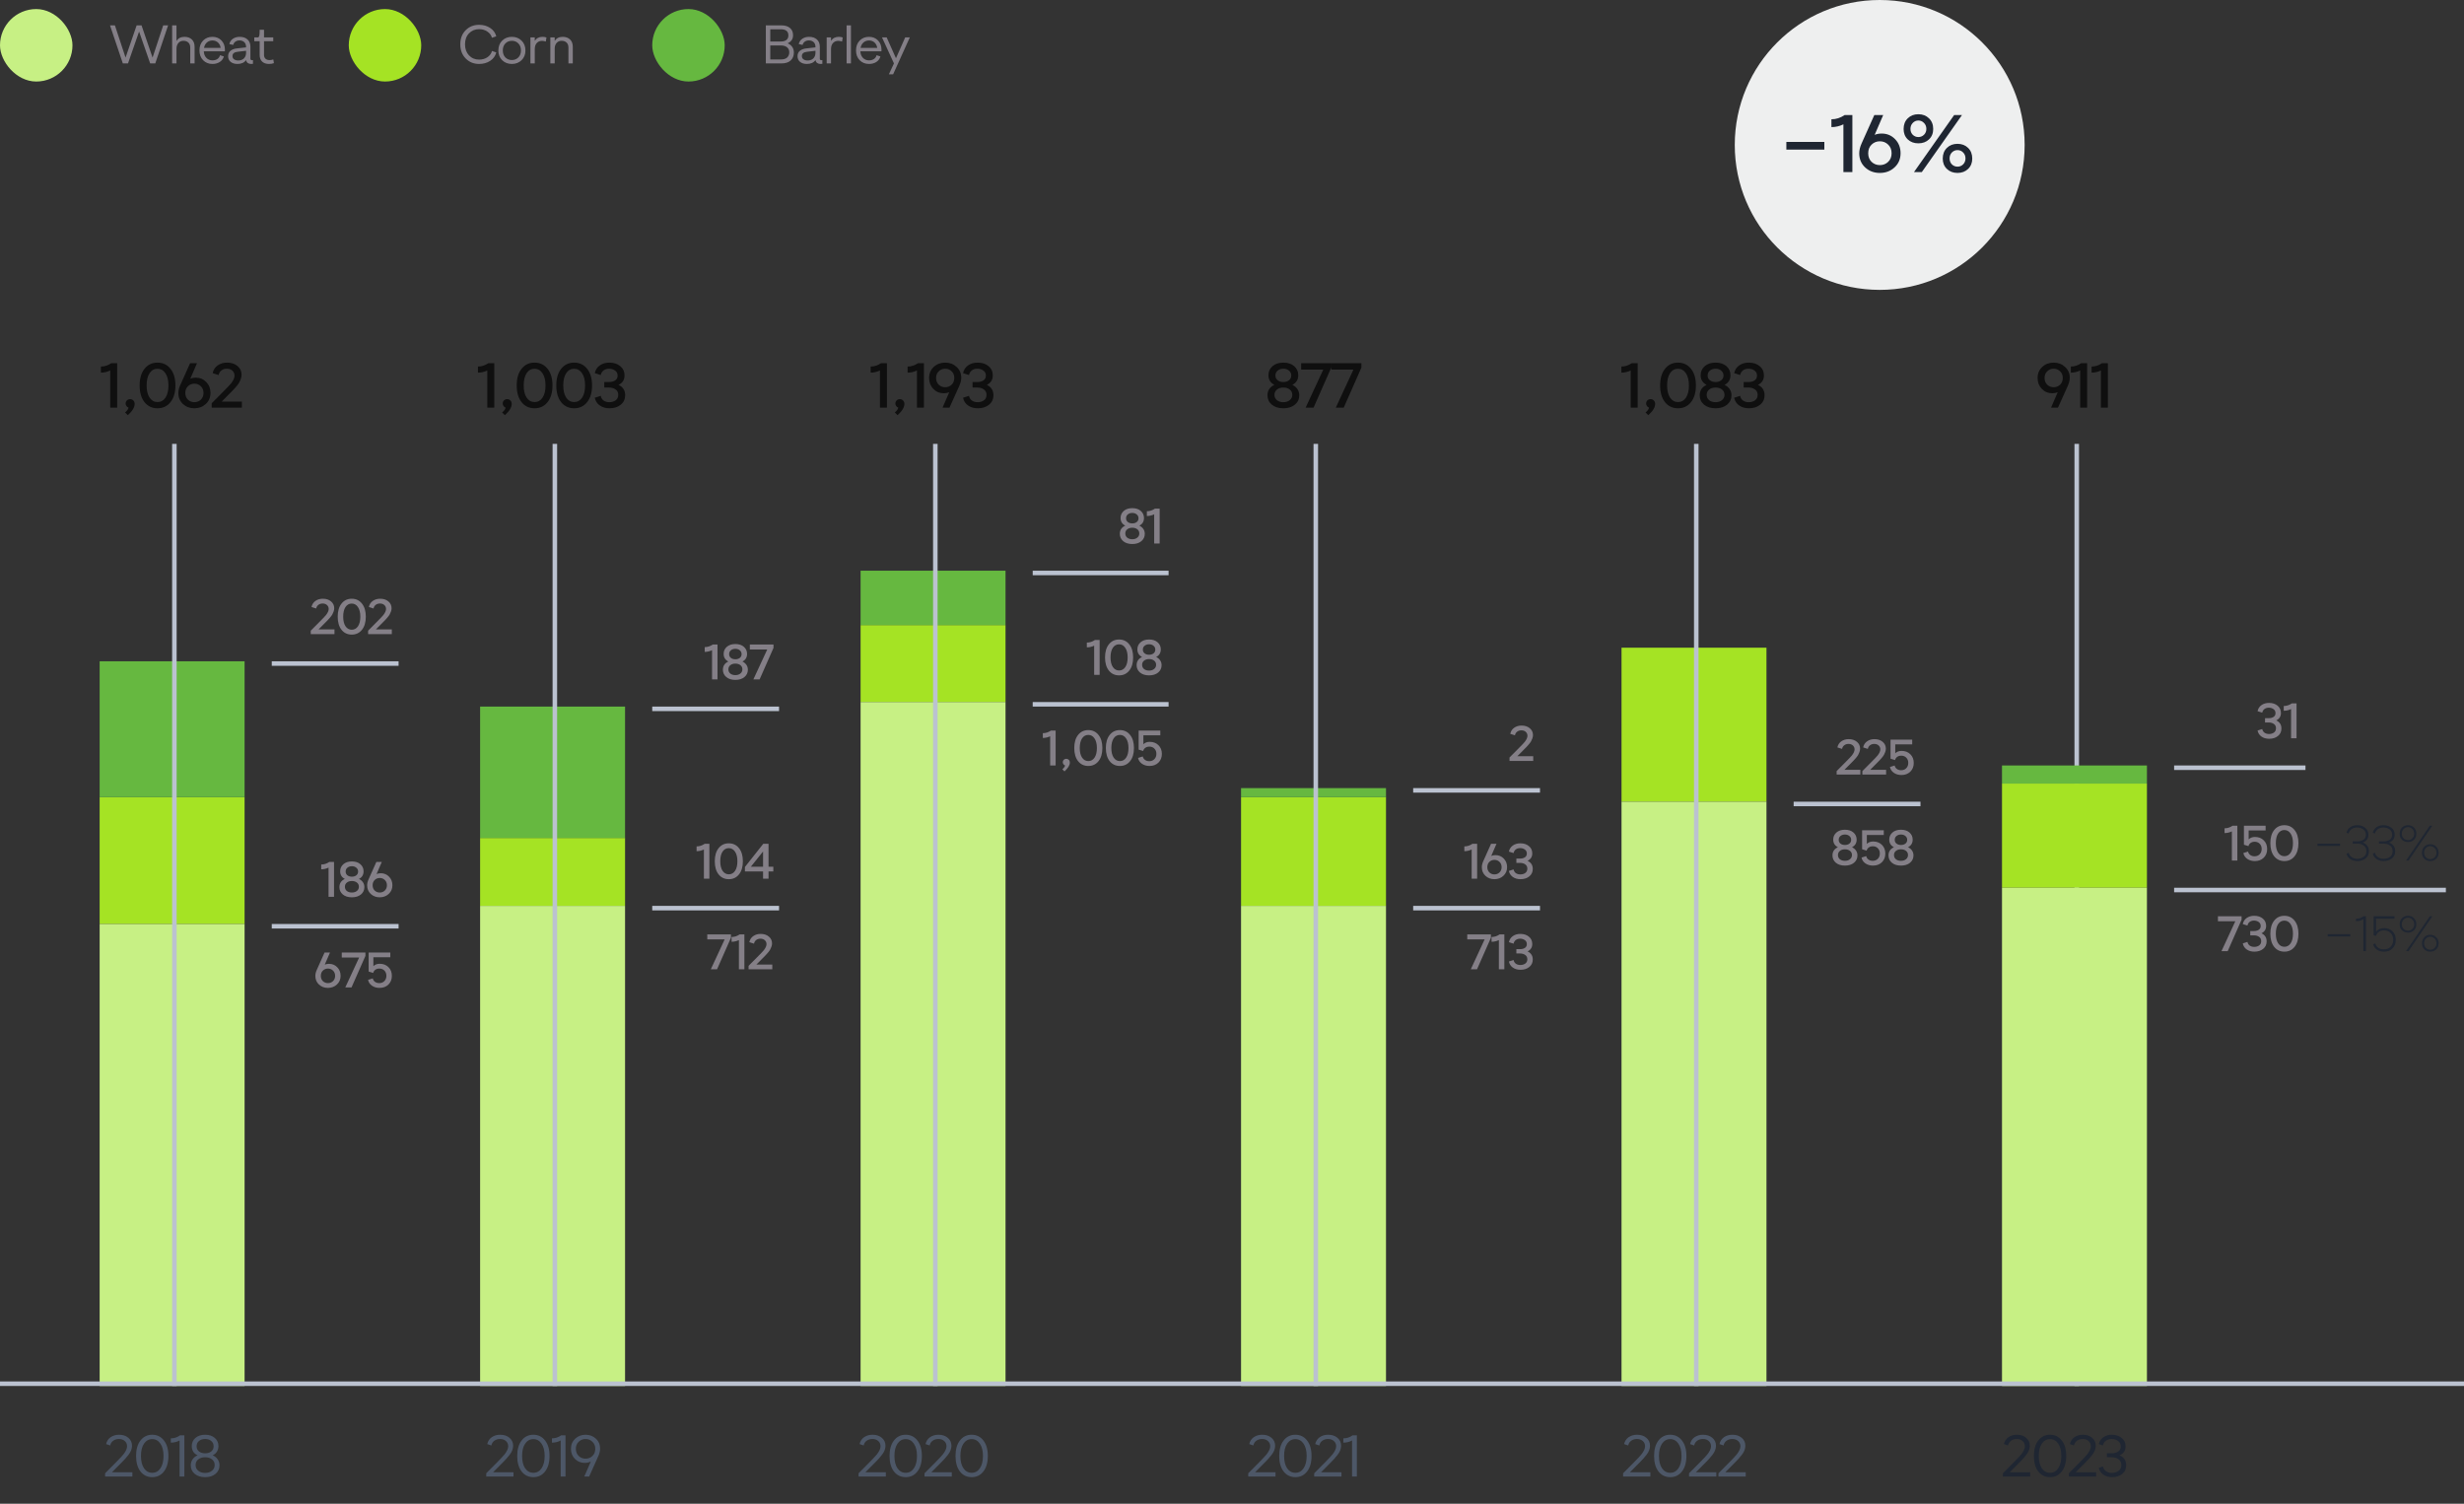 <svg width="544" height="332" viewBox="0 0 544 332" fill="none" xmlns="http://www.w3.org/2000/svg">
<rect x="0" y="0" width="544" height="332" fill="#333333" stroke="none"/>
<path d="M516.633 186.26V186.755H511.65V186.26H516.633ZM520.467 190.11C519.836 190.11 519.304 189.96 518.872 189.659C518.446 189.351 518.175 188.955 518.058 188.471L518.542 188.273C518.63 188.676 518.846 188.999 519.191 189.241C519.535 189.483 519.957 189.604 520.456 189.604C520.998 189.604 521.464 189.465 521.853 189.186C522.249 188.9 522.447 188.478 522.447 187.921C522.447 187.371 522.249 186.957 521.853 186.678C521.464 186.392 520.976 186.249 520.39 186.249H519.433V185.765H520.39C520.954 185.765 521.42 185.644 521.787 185.402C522.153 185.153 522.337 184.782 522.337 184.291C522.337 183.778 522.142 183.385 521.754 183.114C521.372 182.835 520.921 182.696 520.401 182.696C519.924 182.696 519.517 182.817 519.18 183.059C518.842 183.301 518.63 183.624 518.542 184.027L518.058 183.829C518.19 183.33 518.461 182.934 518.872 182.641C519.29 182.34 519.803 182.19 520.412 182.19C521.094 182.19 521.677 182.377 522.161 182.751C522.652 183.125 522.898 183.638 522.898 184.291C522.898 185.134 522.483 185.71 521.655 186.018C522.073 186.172 522.403 186.41 522.645 186.733C522.887 187.056 523.008 187.455 523.008 187.932C523.008 188.629 522.758 189.168 522.26 189.549C521.761 189.923 521.163 190.11 520.467 190.11ZM526.271 190.11C525.64 190.11 525.108 189.96 524.676 189.659C524.25 189.351 523.979 188.955 523.862 188.471L524.346 188.273C524.434 188.676 524.65 188.999 524.995 189.241C525.339 189.483 525.761 189.604 526.26 189.604C526.802 189.604 527.268 189.465 527.657 189.186C528.053 188.9 528.251 188.478 528.251 187.921C528.251 187.371 528.053 186.957 527.657 186.678C527.268 186.392 526.78 186.249 526.194 186.249H525.237V185.765H526.194C526.758 185.765 527.224 185.644 527.591 185.402C527.957 185.153 528.141 184.782 528.141 184.291C528.141 183.778 527.946 183.385 527.558 183.114C527.176 182.835 526.725 182.696 526.205 182.696C525.728 182.696 525.321 182.817 524.984 183.059C524.646 183.301 524.434 183.624 524.346 184.027L523.862 183.829C523.994 183.33 524.265 182.934 524.676 182.641C525.094 182.34 525.607 182.19 526.216 182.19C526.898 182.19 527.481 182.377 527.965 182.751C528.456 183.125 528.702 183.638 528.702 184.291C528.702 185.134 528.287 185.71 527.459 186.018C527.877 186.172 528.207 186.41 528.449 186.733C528.691 187.056 528.812 187.455 528.812 187.932C528.812 188.629 528.562 189.168 528.064 189.549C527.565 189.923 526.967 190.11 526.271 190.11ZM532.954 185.402C532.602 185.739 532.162 185.908 531.634 185.908C531.106 185.908 530.666 185.739 530.314 185.402C529.97 185.065 529.797 184.621 529.797 184.071C529.797 183.514 529.97 183.063 530.314 182.718C530.666 182.366 531.106 182.19 531.634 182.19C532.162 182.19 532.602 182.366 532.954 182.718C533.306 183.063 533.482 183.514 533.482 184.071C533.482 184.614 533.306 185.057 532.954 185.402ZM531.205 190L536.452 182.3H537.002L531.755 190H531.205ZM530.666 185.083C530.93 185.347 531.253 185.479 531.634 185.479C532.016 185.479 532.338 185.347 532.602 185.083C532.874 184.812 533.009 184.474 533.009 184.071C533.009 183.653 532.874 183.308 532.602 183.037C532.338 182.758 532.016 182.619 531.634 182.619C531.253 182.619 530.93 182.758 530.666 183.037C530.402 183.308 530.27 183.653 530.27 184.071C530.27 184.474 530.402 184.812 530.666 185.083ZM537.871 189.604C537.519 189.941 537.079 190.11 536.551 190.11C536.023 190.11 535.587 189.941 535.242 189.604C534.898 189.267 534.725 188.823 534.725 188.273C534.725 187.716 534.898 187.265 535.242 186.92C535.587 186.568 536.023 186.392 536.551 186.392C537.079 186.392 537.519 186.568 537.871 186.92C538.223 187.265 538.399 187.716 538.399 188.273C538.399 188.823 538.223 189.267 537.871 189.604ZM535.583 189.285C535.847 189.549 536.17 189.681 536.551 189.681C536.933 189.681 537.255 189.549 537.519 189.285C537.791 189.014 537.926 188.676 537.926 188.273C537.926 187.855 537.791 187.51 537.519 187.239C537.255 186.96 536.933 186.821 536.551 186.821C536.17 186.821 535.847 186.96 535.583 187.239C535.319 187.51 535.187 187.855 535.187 188.273C535.187 188.676 535.319 189.014 535.583 189.285Z" fill="#1F2632"/>
<path d="M518.889 206.26V206.755H513.906V206.26H518.889ZM521.788 210V202.938C521.355 203.231 520.809 203.378 520.149 203.378V202.85C520.765 202.85 521.315 202.667 521.799 202.3H522.349V210H521.788ZM526.343 210.11C525.72 210.11 525.192 209.96 524.759 209.659C524.326 209.358 524.051 208.966 523.934 208.482L524.429 208.284C524.51 208.68 524.719 208.999 525.056 209.241C525.401 209.483 525.815 209.604 526.299 209.604C526.922 209.604 527.425 209.41 527.806 209.021C528.187 208.625 528.378 208.115 528.378 207.492C528.378 206.876 528.191 206.377 527.817 205.996C527.443 205.607 526.959 205.413 526.365 205.413C525.91 205.413 525.522 205.523 525.199 205.743C524.884 205.963 524.678 206.256 524.583 206.623L524.055 206.502V202.3H528.653V202.828H524.583V205.721C524.994 205.178 525.599 204.907 526.398 204.907C527.146 204.907 527.755 205.145 528.224 205.622C528.701 206.091 528.939 206.718 528.939 207.503C528.939 208.28 528.701 208.911 528.224 209.395C527.747 209.872 527.12 210.11 526.343 210.11ZM532.954 205.402C532.602 205.739 532.162 205.908 531.634 205.908C531.106 205.908 530.666 205.739 530.314 205.402C529.97 205.065 529.797 204.621 529.797 204.071C529.797 203.514 529.97 203.063 530.314 202.718C530.666 202.366 531.106 202.19 531.634 202.19C532.162 202.19 532.602 202.366 532.954 202.718C533.306 203.063 533.482 203.514 533.482 204.071C533.482 204.614 533.306 205.057 532.954 205.402ZM531.205 210L536.452 202.3H537.002L531.755 210H531.205ZM530.666 205.083C530.93 205.347 531.253 205.479 531.634 205.479C532.016 205.479 532.338 205.347 532.602 205.083C532.874 204.812 533.009 204.474 533.009 204.071C533.009 203.653 532.874 203.308 532.602 203.037C532.338 202.758 532.016 202.619 531.634 202.619C531.253 202.619 530.93 202.758 530.666 203.037C530.402 203.308 530.27 203.653 530.27 204.071C530.27 204.474 530.402 204.812 530.666 205.083ZM537.871 209.604C537.519 209.941 537.079 210.11 536.551 210.11C536.023 210.11 535.587 209.941 535.242 209.604C534.898 209.267 534.725 208.823 534.725 208.273C534.725 207.716 534.898 207.265 535.242 206.92C535.587 206.568 536.023 206.392 536.551 206.392C537.079 206.392 537.519 206.568 537.871 206.92C538.223 207.265 538.399 207.716 538.399 208.273C538.399 208.823 538.223 209.267 537.871 209.604ZM535.583 209.285C535.847 209.549 536.17 209.681 536.551 209.681C536.933 209.681 537.255 209.549 537.519 209.285C537.791 209.014 537.926 208.676 537.926 208.273C537.926 207.855 537.791 207.51 537.519 207.239C537.255 206.96 536.933 206.821 536.551 206.821C536.17 206.821 535.847 206.96 535.583 207.239C535.319 207.51 535.187 207.855 535.187 208.273C535.187 208.676 535.319 209.014 535.583 209.285Z" fill="#1F2632"/>
<circle cx="415" cy="32" r="32" fill="#EEEFEF"/>
<path d="M402.778 31.34V33.032H394.39V31.34H402.778ZM406.986 38V27.452C406.134 27.86 405.252 28.064 404.34 28.064V26.336C405.372 26.336 406.344 26.024 407.256 25.4H408.966V38H406.986ZM415.431 29.486C416.607 29.486 417.597 29.9 418.401 30.728C419.205 31.556 419.607 32.588 419.607 33.824C419.607 35.096 419.163 36.14 418.275 36.956C417.399 37.772 416.313 38.18 415.017 38.18C413.745 38.18 412.671 37.778 411.795 36.974C410.919 36.158 410.481 35.12 410.481 33.86C410.481 33.164 410.655 32.432 411.003 31.664L413.811 25.4H415.773L413.883 29.774C414.351 29.582 414.867 29.486 415.431 29.486ZM413.199 35.732C413.703 36.212 414.315 36.452 415.035 36.452C415.755 36.452 416.367 36.212 416.871 35.732C417.375 35.24 417.627 34.61 417.627 33.842C417.627 33.05 417.375 32.414 416.871 31.934C416.367 31.442 415.755 31.196 415.035 31.196C414.315 31.196 413.703 31.442 413.199 31.934C412.707 32.414 412.461 33.05 412.461 33.842C412.461 34.61 412.707 35.24 413.199 35.732ZM425.875 30.782C425.263 31.358 424.483 31.646 423.535 31.646C422.587 31.646 421.807 31.358 421.195 30.782C420.583 30.194 420.277 29.426 420.277 28.478C420.277 27.506 420.583 26.72 421.195 26.12C421.807 25.52 422.587 25.22 423.535 25.22C424.483 25.22 425.263 25.52 425.875 26.12C426.499 26.72 426.811 27.506 426.811 28.478C426.811 29.426 426.499 30.194 425.875 30.782ZM422.563 38L431.437 25.4H433.165L424.291 38H422.563ZM422.293 29.756C422.641 30.092 423.055 30.26 423.535 30.26C424.015 30.26 424.429 30.092 424.777 29.756C425.125 29.408 425.299 28.976 425.299 28.46C425.299 27.932 425.125 27.494 424.777 27.146C424.429 26.786 424.015 26.606 423.535 26.606C423.055 26.606 422.641 26.786 422.293 27.146C421.957 27.494 421.789 27.932 421.789 28.46C421.789 28.976 421.957 29.408 422.293 29.756ZM434.515 37.298C433.903 37.886 433.123 38.18 432.175 38.18C431.227 38.18 430.447 37.886 429.835 37.298C429.223 36.71 428.917 35.948 428.917 35.012C428.917 34.04 429.223 33.254 429.835 32.654C430.447 32.054 431.227 31.754 432.175 31.754C433.123 31.754 433.903 32.054 434.515 32.654C435.127 33.254 435.433 34.04 435.433 35.012C435.433 35.948 435.127 36.71 434.515 37.298ZM432.175 36.794C432.667 36.794 433.081 36.626 433.417 36.29C433.765 35.942 433.939 35.504 433.939 34.976C433.939 34.448 433.765 34.01 433.417 33.662C433.081 33.314 432.667 33.14 432.175 33.14C431.695 33.14 431.281 33.314 430.933 33.662C430.597 34.01 430.429 34.448 430.429 34.976C430.429 35.504 430.597 35.942 430.933 36.29C431.281 36.626 431.695 36.794 432.175 36.794Z" fill="#1F2632"/>
<path d="M23.205 326V325.272L25.506 322.958C26.407 322.048 26.988 321.428 27.248 321.099C27.785 320.414 28.054 319.821 28.054 319.318C28.054 318.841 27.889 318.456 27.56 318.161C27.23 317.858 26.797 317.706 26.26 317.706C25.766 317.706 25.341 317.836 24.986 318.096C24.639 318.347 24.422 318.694 24.336 319.136L23.426 318.824C23.573 318.183 23.902 317.68 24.414 317.316C24.934 316.952 25.562 316.77 26.299 316.77C27.131 316.77 27.811 316.995 28.34 317.446C28.877 317.897 29.146 318.482 29.146 319.201C29.146 319.53 29.081 319.864 28.951 320.202C28.829 320.531 28.634 320.865 28.366 321.203C28.106 321.541 27.876 321.818 27.677 322.035C27.486 322.252 27.222 322.529 26.884 322.867C26.797 322.954 26.732 323.019 26.689 323.062L24.713 325.051H29.224V326H23.205ZM33.619 326.13C32.535 326.13 31.669 325.714 31.019 324.882C30.369 324.041 30.044 322.897 30.044 321.45C30.044 320.003 30.369 318.863 31.019 318.031C31.669 317.19 32.531 316.77 33.606 316.77C34.68 316.77 35.543 317.19 36.193 318.031C36.851 318.863 37.181 320.003 37.181 321.45C37.181 322.897 36.851 324.041 36.193 324.882C35.543 325.714 34.685 326.13 33.619 326.13ZM33.619 325.168C34.364 325.168 34.962 324.839 35.413 324.18C35.872 323.513 36.102 322.603 36.102 321.45C36.102 320.297 35.872 319.392 35.413 318.733C34.953 318.066 34.351 317.732 33.606 317.732C32.86 317.732 32.258 318.066 31.799 318.733C31.348 319.392 31.123 320.297 31.123 321.45C31.123 322.603 31.348 323.513 31.799 324.18C32.258 324.839 32.865 325.168 33.619 325.168ZM39.639 326V318.031C39.076 318.352 38.435 318.512 37.715 318.512V317.563C38.452 317.563 39.128 317.342 39.743 316.9H40.705V326H39.639ZM47.591 325.402C47.01 325.887 46.243 326.13 45.29 326.13C44.336 326.13 43.569 325.887 42.989 325.402C42.408 324.917 42.118 324.293 42.118 323.53C42.118 323.027 42.252 322.581 42.521 322.191C42.789 321.801 43.158 321.506 43.626 321.307C42.768 320.917 42.339 320.237 42.339 319.266C42.339 318.538 42.607 317.94 43.145 317.472C43.682 317.004 44.397 316.77 45.29 316.77C46.182 316.77 46.893 317.004 47.422 317.472C47.959 317.94 48.228 318.538 48.228 319.266C48.228 319.734 48.115 320.146 47.89 320.501C47.664 320.856 47.352 321.125 46.954 321.307C47.422 321.506 47.79 321.801 48.059 322.191C48.327 322.581 48.462 323.027 48.462 323.53C48.462 324.284 48.171 324.908 47.591 325.402ZM43.925 320.449C44.28 320.726 44.735 320.865 45.29 320.865C45.844 320.865 46.295 320.726 46.642 320.449C46.988 320.163 47.162 319.786 47.162 319.318C47.162 318.833 46.988 318.443 46.642 318.148C46.295 317.853 45.844 317.706 45.29 317.706C44.735 317.706 44.28 317.853 43.925 318.148C43.578 318.443 43.405 318.833 43.405 319.318C43.405 319.786 43.578 320.163 43.925 320.449ZM45.29 325.194C45.905 325.194 46.408 325.034 46.798 324.713C47.196 324.392 47.396 323.972 47.396 323.452C47.396 322.932 47.201 322.516 46.811 322.204C46.421 321.892 45.914 321.736 45.29 321.736C44.666 321.736 44.159 321.892 43.769 322.204C43.379 322.516 43.184 322.932 43.184 323.452C43.184 323.972 43.379 324.392 43.769 324.713C44.159 325.034 44.666 325.194 45.29 325.194Z" fill="#4D5767"/>
<path d="M107.351 326V325.272L109.652 322.958C110.553 322.048 111.134 321.428 111.394 321.099C111.931 320.414 112.2 319.821 112.2 319.318C112.2 318.841 112.035 318.456 111.706 318.161C111.377 317.858 110.943 317.706 110.406 317.706C109.912 317.706 109.487 317.836 109.132 318.096C108.785 318.347 108.569 318.694 108.482 319.136L107.572 318.824C107.719 318.183 108.049 317.68 108.56 317.316C109.08 316.952 109.708 316.77 110.445 316.77C111.277 316.77 111.957 316.995 112.486 317.446C113.023 317.897 113.292 318.482 113.292 319.201C113.292 319.53 113.227 319.864 113.097 320.202C112.976 320.531 112.781 320.865 112.512 321.203C112.252 321.541 112.022 321.818 111.823 322.035C111.632 322.252 111.368 322.529 111.03 322.867C110.943 322.954 110.878 323.019 110.835 323.062L108.859 325.051H113.37V326H107.351ZM117.765 326.13C116.681 326.13 115.815 325.714 115.165 324.882C114.515 324.041 114.19 322.897 114.19 321.45C114.19 320.003 114.515 318.863 115.165 318.031C115.815 317.19 116.677 316.77 117.752 316.77C118.826 316.77 119.689 317.19 120.339 318.031C120.997 318.863 121.327 320.003 121.327 321.45C121.327 322.897 120.997 324.041 120.339 324.882C119.689 325.714 118.831 326.13 117.765 326.13ZM117.765 325.168C118.51 325.168 119.108 324.839 119.559 324.18C120.018 323.513 120.248 322.603 120.248 321.45C120.248 320.297 120.018 319.392 119.559 318.733C119.099 318.066 118.497 317.732 117.752 317.732C117.006 317.732 116.404 318.066 115.945 318.733C115.494 319.392 115.269 320.297 115.269 321.45C115.269 322.603 115.494 323.513 115.945 324.18C116.404 324.839 117.011 325.168 117.765 325.168ZM123.785 326V318.031C123.222 318.352 122.581 318.512 121.861 318.512V317.563C122.598 317.563 123.274 317.342 123.889 316.9H124.851V326H123.785ZM126.992 317.641C127.616 317.06 128.378 316.77 129.28 316.77C130.181 316.77 130.939 317.056 131.555 317.628C132.179 318.2 132.491 318.941 132.491 319.851C132.491 320.319 132.369 320.839 132.127 321.411L130.073 326H128.994L130.437 322.685C130.012 322.884 129.57 322.984 129.111 322.984C128.244 322.984 127.516 322.689 126.927 322.1C126.346 321.511 126.056 320.765 126.056 319.864C126.056 318.954 126.368 318.213 126.992 317.641ZM127.759 321.45C128.175 321.849 128.682 322.048 129.28 322.048C129.878 322.048 130.385 321.849 130.801 321.45C131.217 321.043 131.425 320.514 131.425 319.864C131.425 319.231 131.212 318.716 130.788 318.317C130.372 317.91 129.869 317.706 129.28 317.706C128.69 317.706 128.183 317.91 127.759 318.317C127.343 318.716 127.135 319.231 127.135 319.864C127.135 320.514 127.343 321.043 127.759 321.45Z" fill="#4D5767"/>
<path d="M189.554 326V325.272L191.855 322.958C192.757 322.048 193.337 321.428 193.597 321.099C194.135 320.414 194.403 319.821 194.403 319.318C194.403 318.841 194.239 318.456 193.909 318.161C193.58 317.858 193.147 317.706 192.609 317.706C192.115 317.706 191.691 317.836 191.335 318.096C190.989 318.347 190.772 318.694 190.685 319.136L189.775 318.824C189.923 318.183 190.252 317.68 190.763 317.316C191.283 316.952 191.912 316.77 192.648 316.77C193.48 316.77 194.161 316.995 194.689 317.446C195.227 317.897 195.495 318.482 195.495 319.201C195.495 319.53 195.43 319.864 195.3 320.202C195.179 320.531 194.984 320.865 194.715 321.203C194.455 321.541 194.226 321.818 194.026 322.035C193.836 322.252 193.571 322.529 193.233 322.867C193.147 322.954 193.082 323.019 193.038 323.062L191.062 325.051H195.573V326H189.554ZM199.968 326.13C198.885 326.13 198.018 325.714 197.368 324.882C196.718 324.041 196.393 322.897 196.393 321.45C196.393 320.003 196.718 318.863 197.368 318.031C198.018 317.19 198.881 316.77 199.955 316.77C201.03 316.77 201.892 317.19 202.542 318.031C203.201 318.863 203.53 320.003 203.53 321.45C203.53 322.897 203.201 324.041 202.542 324.882C201.892 325.714 201.034 326.13 199.968 326.13ZM199.968 325.168C200.714 325.168 201.312 324.839 201.762 324.18C202.222 323.513 202.451 322.603 202.451 321.45C202.451 320.297 202.222 319.392 201.762 318.733C201.303 318.066 200.701 317.732 199.955 317.732C199.21 317.732 198.608 318.066 198.148 318.733C197.698 319.392 197.472 320.297 197.472 321.45C197.472 322.603 197.698 323.513 198.148 324.18C198.608 324.839 199.214 325.168 199.968 325.168ZM204.117 326V325.272L206.418 322.958C207.319 322.048 207.9 321.428 208.16 321.099C208.697 320.414 208.966 319.821 208.966 319.318C208.966 318.841 208.801 318.456 208.472 318.161C208.143 317.858 207.709 317.706 207.172 317.706C206.678 317.706 206.253 317.836 205.898 318.096C205.551 318.347 205.335 318.694 205.248 319.136L204.338 318.824C204.485 318.183 204.815 317.68 205.326 317.316C205.846 316.952 206.474 316.77 207.211 316.77C208.043 316.77 208.723 316.995 209.252 317.446C209.789 317.897 210.058 318.482 210.058 319.201C210.058 319.53 209.993 319.864 209.863 320.202C209.742 320.531 209.547 320.865 209.278 321.203C209.018 321.541 208.788 321.818 208.589 322.035C208.398 322.252 208.134 322.529 207.796 322.867C207.709 322.954 207.644 323.019 207.601 323.062L205.625 325.051H210.136V326H204.117ZM214.531 326.13C213.447 326.13 212.581 325.714 211.931 324.882C211.281 324.041 210.956 322.897 210.956 321.45C210.956 320.003 211.281 318.863 211.931 318.031C212.581 317.19 213.443 316.77 214.518 316.77C215.592 316.77 216.455 317.19 217.105 318.031C217.763 318.863 218.093 320.003 218.093 321.45C218.093 322.897 217.763 324.041 217.105 324.882C216.455 325.714 215.597 326.13 214.531 326.13ZM214.531 325.168C215.276 325.168 215.874 324.839 216.325 324.18C216.784 323.513 217.014 322.603 217.014 321.45C217.014 320.297 216.784 319.392 216.325 318.733C215.865 318.066 215.263 317.732 214.518 317.732C213.772 317.732 213.17 318.066 212.711 318.733C212.26 319.392 212.035 320.297 212.035 321.45C212.035 322.603 212.26 323.513 212.711 324.18C213.17 324.839 213.777 325.168 214.531 325.168Z" fill="#4D5767"/>
<path d="M275.586 326V325.272L277.887 322.958C278.788 322.048 279.369 321.428 279.629 321.099C280.166 320.414 280.435 319.821 280.435 319.318C280.435 318.841 280.27 318.456 279.941 318.161C279.611 317.858 279.178 317.706 278.641 317.706C278.147 317.706 277.722 317.836 277.367 318.096C277.02 318.347 276.803 318.694 276.717 319.136L275.807 318.824C275.954 318.183 276.283 317.68 276.795 317.316C277.315 316.952 277.943 316.77 278.68 316.77C279.512 316.77 280.192 316.995 280.721 317.446C281.258 317.897 281.527 318.482 281.527 319.201C281.527 319.53 281.462 319.864 281.332 320.202C281.21 320.531 281.015 320.865 280.747 321.203C280.487 321.541 280.257 321.818 280.058 322.035C279.867 322.252 279.603 322.529 279.265 322.867C279.178 322.954 279.113 323.019 279.07 323.062L277.094 325.051H281.605V326H275.586ZM286 326.13C284.916 326.13 284.05 325.714 283.4 324.882C282.75 324.041 282.425 322.897 282.425 321.45C282.425 320.003 282.75 318.863 283.4 318.031C284.05 317.19 284.912 316.77 285.987 316.77C287.061 316.77 287.924 317.19 288.574 318.031C289.232 318.863 289.562 320.003 289.562 321.45C289.562 322.897 289.232 324.041 288.574 324.882C287.924 325.714 287.066 326.13 286 326.13ZM286 325.168C286.745 325.168 287.343 324.839 287.794 324.18C288.253 323.513 288.483 322.603 288.483 321.45C288.483 320.297 288.253 319.392 287.794 318.733C287.334 318.066 286.732 317.732 285.987 317.732C285.241 317.732 284.639 318.066 284.18 318.733C283.729 319.392 283.504 320.297 283.504 321.45C283.504 322.603 283.729 323.513 284.18 324.18C284.639 324.839 285.246 325.168 286 325.168ZM290.148 326V325.272L292.449 322.958C293.351 322.048 293.931 321.428 294.191 321.099C294.729 320.414 294.997 319.821 294.997 319.318C294.997 318.841 294.833 318.456 294.503 318.161C294.174 317.858 293.741 317.706 293.203 317.706C292.709 317.706 292.285 317.836 291.929 318.096C291.583 318.347 291.366 318.694 291.279 319.136L290.369 318.824C290.517 318.183 290.846 317.68 291.357 317.316C291.877 316.952 292.506 316.77 293.242 316.77C294.074 316.77 294.755 316.995 295.283 317.446C295.821 317.897 296.089 318.482 296.089 319.201C296.089 319.53 296.024 319.864 295.894 320.202C295.773 320.531 295.578 320.865 295.309 321.203C295.049 321.541 294.82 321.818 294.62 322.035C294.43 322.252 294.165 322.529 293.827 322.867C293.741 322.954 293.676 323.019 293.632 323.062L291.656 325.051H296.167V326H290.148ZM298.508 326V318.031C297.945 318.352 297.303 318.512 296.584 318.512V317.563C297.321 317.563 297.997 317.342 298.612 316.9H299.574V326H298.508Z" fill="#4D5767"/>
<path d="M358.348 326V325.272L360.649 322.958C361.55 322.048 362.131 321.428 362.391 321.099C362.928 320.414 363.197 319.821 363.197 319.318C363.197 318.841 363.032 318.456 362.703 318.161C362.374 317.858 361.94 317.706 361.403 317.706C360.909 317.706 360.484 317.836 360.129 318.096C359.782 318.347 359.566 318.694 359.479 319.136L358.569 318.824C358.716 318.183 359.046 317.68 359.557 317.316C360.077 316.952 360.705 316.77 361.442 316.77C362.274 316.77 362.954 316.995 363.483 317.446C364.02 317.897 364.289 318.482 364.289 319.201C364.289 319.53 364.224 319.864 364.094 320.202C363.973 320.531 363.778 320.865 363.509 321.203C363.249 321.541 363.019 321.818 362.82 322.035C362.629 322.252 362.365 322.529 362.027 322.867C361.94 322.954 361.875 323.019 361.832 323.062L359.856 325.051H364.367V326H358.348ZM368.762 326.13C367.678 326.13 366.812 325.714 366.162 324.882C365.512 324.041 365.187 322.897 365.187 321.45C365.187 320.003 365.512 318.863 366.162 318.031C366.812 317.19 367.674 316.77 368.749 316.77C369.823 316.77 370.686 317.19 371.336 318.031C371.994 318.863 372.324 320.003 372.324 321.45C372.324 322.897 371.994 324.041 371.336 324.882C370.686 325.714 369.828 326.13 368.762 326.13ZM368.762 325.168C369.507 325.168 370.105 324.839 370.556 324.18C371.015 323.513 371.245 322.603 371.245 321.45C371.245 320.297 371.015 319.392 370.556 318.733C370.096 318.066 369.494 317.732 368.749 317.732C368.003 317.732 367.401 318.066 366.942 318.733C366.491 319.392 366.266 320.297 366.266 321.45C366.266 322.603 366.491 323.513 366.942 324.18C367.401 324.839 368.008 325.168 368.762 325.168ZM372.91 326V325.272L375.211 322.958C376.113 322.048 376.693 321.428 376.953 321.099C377.491 320.414 377.759 319.821 377.759 319.318C377.759 318.841 377.595 318.456 377.265 318.161C376.936 317.858 376.503 317.706 375.965 317.706C375.471 317.706 375.047 317.836 374.691 318.096C374.345 318.347 374.128 318.694 374.041 319.136L373.131 318.824C373.279 318.183 373.608 317.68 374.119 317.316C374.639 316.952 375.268 316.77 376.004 316.77C376.836 316.77 377.517 316.995 378.045 317.446C378.583 317.897 378.851 318.482 378.851 319.201C378.851 319.53 378.786 319.864 378.656 320.202C378.535 320.531 378.34 320.865 378.071 321.203C377.811 321.541 377.582 321.818 377.382 322.035C377.192 322.252 376.927 322.529 376.589 322.867C376.503 322.954 376.438 323.019 376.394 323.062L374.418 325.051H378.929V326H372.91ZM379.398 326V325.272L381.699 322.958C382.601 322.048 383.181 321.428 383.441 321.099C383.979 320.414 384.247 319.821 384.247 319.318C384.247 318.841 384.083 318.456 383.753 318.161C383.424 317.858 382.991 317.706 382.453 317.706C381.959 317.706 381.535 317.836 381.179 318.096C380.833 318.347 380.616 318.694 380.529 319.136L379.619 318.824C379.767 318.183 380.096 317.68 380.607 317.316C381.127 316.952 381.756 316.77 382.492 316.77C383.324 316.77 384.005 316.995 384.533 317.446C385.071 317.897 385.339 318.482 385.339 319.201C385.339 319.53 385.274 319.864 385.144 320.202C385.023 320.531 384.828 320.865 384.559 321.203C384.299 321.541 384.07 321.818 383.87 322.035C383.68 322.252 383.415 322.529 383.077 322.867C382.991 322.954 382.926 323.019 382.882 323.062L380.906 325.051H385.417V326H379.398Z" fill="#4D5767"/>
<path d="M442.202 326V325.272L444.503 322.958C445.404 322.048 445.985 321.428 446.245 321.099C446.782 320.414 447.051 319.821 447.051 319.318C447.051 318.841 446.886 318.456 446.557 318.161C446.228 317.858 445.794 317.706 445.257 317.706C444.763 317.706 444.338 317.836 443.983 318.096C443.636 318.347 443.42 318.694 443.333 319.136L442.423 318.824C442.57 318.183 442.9 317.68 443.411 317.316C443.931 316.952 444.559 316.77 445.296 316.77C446.128 316.77 446.808 316.995 447.337 317.446C447.874 317.897 448.143 318.482 448.143 319.201C448.143 319.53 448.078 319.864 447.948 320.202C447.827 320.531 447.632 320.865 447.363 321.203C447.103 321.541 446.873 321.818 446.674 322.035C446.483 322.252 446.219 322.529 445.881 322.867C445.794 322.954 445.729 323.019 445.686 323.062L443.71 325.051H448.221V326H442.202ZM452.616 326.13C451.532 326.13 450.666 325.714 450.016 324.882C449.366 324.041 449.041 322.897 449.041 321.45C449.041 320.003 449.366 318.863 450.016 318.031C450.666 317.19 451.528 316.77 452.603 316.77C453.677 316.77 454.54 317.19 455.19 318.031C455.848 318.863 456.178 320.003 456.178 321.45C456.178 322.897 455.848 324.041 455.19 324.882C454.54 325.714 453.682 326.13 452.616 326.13ZM452.616 325.168C453.361 325.168 453.959 324.839 454.41 324.18C454.869 323.513 455.099 322.603 455.099 321.45C455.099 320.297 454.869 319.392 454.41 318.733C453.95 318.066 453.348 317.732 452.603 317.732C451.857 317.732 451.255 318.066 450.796 318.733C450.345 319.392 450.12 320.297 450.12 321.45C450.12 322.603 450.345 323.513 450.796 324.18C451.255 324.839 451.862 325.168 452.616 325.168ZM456.764 326V325.272L459.065 322.958C459.967 322.048 460.547 321.428 460.807 321.099C461.345 320.414 461.613 319.821 461.613 319.318C461.613 318.841 461.449 318.456 461.119 318.161C460.79 317.858 460.357 317.706 459.819 317.706C459.325 317.706 458.901 317.836 458.545 318.096C458.199 318.347 457.982 318.694 457.895 319.136L456.985 318.824C457.133 318.183 457.462 317.68 457.973 317.316C458.493 316.952 459.122 316.77 459.858 316.77C460.69 316.77 461.371 316.995 461.899 317.446C462.437 317.897 462.705 318.482 462.705 319.201C462.705 319.53 462.64 319.864 462.51 320.202C462.389 320.531 462.194 320.865 461.925 321.203C461.665 321.541 461.436 321.818 461.236 322.035C461.046 322.252 460.781 322.529 460.443 322.867C460.357 322.954 460.292 323.019 460.248 323.062L458.272 325.051H462.783V326H456.764ZM466.32 326.13C465.549 326.13 464.899 325.944 464.37 325.571C463.842 325.198 463.508 324.7 463.369 324.076L464.279 323.764C464.375 324.197 464.6 324.544 464.955 324.804C465.311 325.064 465.753 325.194 466.281 325.194C466.853 325.194 467.339 325.047 467.737 324.752C468.145 324.457 468.348 324.024 468.348 323.452C468.348 322.889 468.145 322.464 467.737 322.178C467.339 321.883 466.827 321.736 466.203 321.736H465.163V320.865H466.203C466.793 320.865 467.274 320.739 467.646 320.488C468.028 320.228 468.218 319.847 468.218 319.344C468.218 318.815 468.019 318.412 467.62 318.135C467.23 317.849 466.762 317.706 466.216 317.706C465.714 317.706 465.289 317.836 464.942 318.096C464.596 318.356 464.375 318.703 464.279 319.136L463.369 318.824C463.517 318.191 463.85 317.693 464.37 317.329C464.89 316.956 465.523 316.77 466.268 316.77C467.126 316.77 467.841 317.004 468.413 317.472C468.994 317.931 469.284 318.551 469.284 319.331C469.284 320.276 468.838 320.934 467.945 321.307C468.925 321.74 469.414 322.468 469.414 323.491C469.414 324.323 469.115 324.973 468.517 325.441C467.928 325.9 467.196 326.13 466.32 326.13Z" fill="#1F2632"/>
<path d="M333.27 168V167.241L335.217 165.283C335.965 164.535 336.442 164.033 336.647 163.776C337.036 163.27 337.23 162.83 337.23 162.456C337.23 162.104 337.106 161.814 336.856 161.587C336.614 161.36 336.292 161.246 335.888 161.246C335.522 161.246 335.21 161.345 334.953 161.543C334.697 161.734 334.535 162.001 334.469 162.346L333.435 162.016C333.56 161.437 333.85 160.989 334.304 160.674C334.759 160.351 335.305 160.19 335.943 160.19C336.677 160.19 337.278 160.388 337.747 160.784C338.217 161.173 338.451 161.679 338.451 162.302C338.451 162.537 338.404 162.782 338.308 163.039C338.213 163.296 338.118 163.508 338.022 163.677C337.927 163.846 337.762 164.069 337.527 164.348C337.293 164.619 337.135 164.795 337.054 164.876C336.974 164.957 336.801 165.133 336.537 165.404L334.997 166.955H338.506V168H333.27Z" fill="#847F87"/>
<path d="M251.986 119.483C251.48 119.901 250.813 120.11 249.984 120.11C249.156 120.11 248.488 119.901 247.982 119.483C247.484 119.058 247.234 118.519 247.234 117.866C247.234 117.023 247.634 116.418 248.433 116.051C247.744 115.699 247.399 115.138 247.399 114.368C247.399 113.737 247.634 113.217 248.103 112.806C248.573 112.395 249.2 112.19 249.984 112.19C250.776 112.19 251.403 112.395 251.865 112.806C252.335 113.217 252.569 113.737 252.569 114.368C252.569 115.145 252.228 115.706 251.546 116.051C251.92 116.227 252.214 116.473 252.426 116.788C252.639 117.096 252.745 117.455 252.745 117.866C252.745 118.519 252.492 119.058 251.986 119.483ZM248.994 115.248C249.251 115.453 249.581 115.556 249.984 115.556C250.388 115.556 250.718 115.453 250.974 115.248C251.231 115.043 251.359 114.768 251.359 114.423C251.359 114.071 251.227 113.789 250.963 113.576C250.707 113.356 250.38 113.246 249.984 113.246C249.588 113.246 249.258 113.356 248.994 113.576C248.738 113.789 248.609 114.071 248.609 114.423C248.609 114.768 248.738 115.043 248.994 115.248ZM248.873 118.713C249.159 118.94 249.53 119.054 249.984 119.054C250.439 119.054 250.809 118.937 251.095 118.702C251.389 118.467 251.535 118.159 251.535 117.778C251.535 117.389 251.389 117.081 251.095 116.854C250.809 116.627 250.439 116.513 249.984 116.513C249.53 116.513 249.159 116.63 248.873 116.865C248.587 117.092 248.444 117.397 248.444 117.778C248.444 118.167 248.587 118.478 248.873 118.713ZM254.82 120V113.554C254.299 113.803 253.76 113.928 253.203 113.928V112.872C253.834 112.872 254.428 112.681 254.985 112.3H256.03V120H254.82Z" fill="#847F87"/>
<path d="M157.202 150V143.554C156.681 143.803 156.142 143.928 155.585 143.928V142.872C156.215 142.872 156.809 142.681 157.367 142.3H158.412V150H157.202ZM164.354 149.483C163.848 149.901 163.18 150.11 162.352 150.11C161.523 150.11 160.856 149.901 160.35 149.483C159.851 149.058 159.602 148.519 159.602 147.866C159.602 147.023 160.001 146.418 160.801 146.051C160.111 145.699 159.767 145.138 159.767 144.368C159.767 143.737 160.001 143.217 160.471 142.806C160.94 142.395 161.567 142.19 162.352 142.19C163.144 142.19 163.771 142.395 164.233 142.806C164.702 143.217 164.937 143.737 164.937 144.368C164.937 145.145 164.596 145.706 163.914 146.051C164.288 146.227 164.581 146.473 164.794 146.788C165.006 147.096 165.113 147.455 165.113 147.866C165.113 148.519 164.86 149.058 164.354 149.483ZM161.362 145.248C161.618 145.453 161.948 145.556 162.352 145.556C162.755 145.556 163.085 145.453 163.342 145.248C163.598 145.043 163.727 144.768 163.727 144.423C163.727 144.071 163.595 143.789 163.331 143.576C163.074 143.356 162.748 143.246 162.352 143.246C161.956 143.246 161.626 143.356 161.362 143.576C161.105 143.789 160.977 144.071 160.977 144.423C160.977 144.768 161.105 145.043 161.362 145.248ZM161.241 148.713C161.527 148.94 161.897 149.054 162.352 149.054C162.806 149.054 163.177 148.937 163.463 148.702C163.756 148.467 163.903 148.159 163.903 147.778C163.903 147.389 163.756 147.081 163.463 146.854C163.177 146.627 162.806 146.513 162.352 146.513C161.897 146.513 161.527 146.63 161.241 146.865C160.955 147.092 160.812 147.397 160.812 147.778C160.812 148.167 160.955 148.478 161.241 148.713ZM166.329 150L169.387 143.4H165.548V142.3H170.773V143.048L167.704 150H166.329Z" fill="#847F87"/>
<path d="M68.61 140V139.241L70.557 137.283C71.305 136.535 71.782 136.033 71.987 135.776C72.376 135.27 72.57 134.83 72.57 134.456C72.57 134.104 72.445 133.814 72.196 133.587C71.954 133.36 71.631 133.246 71.228 133.246C70.861 133.246 70.55 133.345 70.293 133.543C70.036 133.734 69.875 134.001 69.809 134.346L68.775 134.016C68.9 133.437 69.189 132.989 69.644 132.674C70.099 132.351 70.645 132.19 71.283 132.19C72.016 132.19 72.618 132.388 73.087 132.784C73.556 133.173 73.791 133.679 73.791 134.302C73.791 134.537 73.743 134.782 73.648 135.039C73.553 135.296 73.457 135.508 73.362 135.677C73.267 135.846 73.102 136.069 72.867 136.348C72.632 136.619 72.475 136.795 72.394 136.876C72.313 136.957 72.141 137.133 71.877 137.404L70.337 138.955H73.846V140H68.61ZM77.662 140.11C76.723 140.11 75.971 139.758 75.407 139.054C74.842 138.343 74.56 137.375 74.56 136.15C74.56 134.925 74.842 133.961 75.407 133.257C75.971 132.546 76.719 132.19 77.651 132.19C78.589 132.19 79.341 132.546 79.906 133.257C80.478 133.961 80.764 134.925 80.764 136.15C80.764 137.375 80.478 138.343 79.906 139.054C79.341 139.758 78.593 140.11 77.662 140.11ZM76.287 138.273C76.631 138.779 77.09 139.032 77.662 139.032C78.234 139.032 78.692 138.779 79.037 138.273C79.381 137.76 79.554 137.052 79.554 136.15C79.554 135.248 79.378 134.54 79.026 134.027C78.681 133.514 78.223 133.257 77.651 133.257C77.079 133.257 76.62 133.514 76.276 134.027C75.938 134.54 75.77 135.248 75.77 136.15C75.77 137.052 75.942 137.76 76.287 138.273ZM81.27 140V139.241L83.217 137.283C83.965 136.535 84.442 136.033 84.647 135.776C85.036 135.27 85.23 134.83 85.23 134.456C85.23 134.104 85.106 133.814 84.856 133.587C84.614 133.36 84.292 133.246 83.888 133.246C83.522 133.246 83.21 133.345 82.953 133.543C82.697 133.734 82.535 134.001 82.469 134.346L81.435 134.016C81.56 133.437 81.85 132.989 82.304 132.674C82.759 132.351 83.305 132.19 83.943 132.19C84.677 132.19 85.278 132.388 85.747 132.784C86.217 133.173 86.451 133.679 86.451 134.302C86.451 134.537 86.404 134.782 86.308 135.039C86.213 135.296 86.118 135.508 86.022 135.677C85.927 135.846 85.762 136.069 85.527 136.348C85.293 136.619 85.135 136.795 85.054 136.876C84.974 136.957 84.801 137.133 84.537 137.404L82.997 138.955H86.506V140H81.27Z" fill="#847F87"/>
<path d="M405.491 171V170.241L407.438 168.283C408.186 167.535 408.663 167.033 408.868 166.776C409.257 166.27 409.451 165.83 409.451 165.456C409.451 165.104 409.326 164.814 409.077 164.587C408.835 164.36 408.512 164.246 408.109 164.246C407.742 164.246 407.431 164.345 407.174 164.543C406.917 164.734 406.756 165.001 406.69 165.346L405.656 165.016C405.781 164.437 406.07 163.989 406.525 163.674C406.98 163.351 407.526 163.19 408.164 163.19C408.897 163.19 409.499 163.388 409.968 163.784C410.437 164.173 410.672 164.679 410.672 165.302C410.672 165.537 410.624 165.782 410.529 166.039C410.434 166.296 410.338 166.508 410.243 166.677C410.148 166.846 409.983 167.069 409.748 167.348C409.513 167.619 409.356 167.795 409.275 167.876C409.194 167.957 409.022 168.133 408.758 168.404L407.218 169.955H410.727V171H405.491ZM411.177 171V170.241L413.124 168.283C413.872 167.535 414.348 167.033 414.554 166.776C414.942 166.27 415.137 165.83 415.137 165.456C415.137 165.104 415.012 164.814 414.763 164.587C414.521 164.36 414.198 164.246 413.795 164.246C413.428 164.246 413.116 164.345 412.86 164.543C412.603 164.734 412.442 165.001 412.376 165.346L411.342 165.016C411.466 164.437 411.756 163.989 412.211 163.674C412.665 163.351 413.212 163.19 413.85 163.19C414.583 163.19 415.184 163.388 415.654 163.784C416.123 164.173 416.358 164.679 416.358 165.302C416.358 165.537 416.31 165.782 416.215 166.039C416.119 166.296 416.024 166.508 415.929 166.677C415.833 166.846 415.668 167.069 415.434 167.348C415.199 167.619 415.041 167.795 414.961 167.876C414.88 167.957 414.708 168.133 414.444 168.404L412.904 169.955H416.413V171H411.177ZM419.799 171.11C419.161 171.11 418.608 170.952 418.138 170.637C417.669 170.314 417.376 169.882 417.258 169.339L418.303 169.009C418.362 169.324 418.523 169.577 418.787 169.768C419.051 169.959 419.367 170.054 419.733 170.054C420.195 170.054 420.573 169.904 420.866 169.603C421.16 169.302 421.306 168.914 421.306 168.437C421.306 167.96 421.16 167.575 420.866 167.282C420.58 166.989 420.214 166.842 419.766 166.842C419.407 166.842 419.106 166.93 418.864 167.106C418.622 167.275 418.465 167.509 418.391 167.81L417.39 167.502V163.3H422.175V164.345H418.435V166.314C418.787 165.962 419.253 165.786 419.832 165.786C420.617 165.786 421.259 166.032 421.757 166.523C422.263 167.014 422.516 167.656 422.516 168.448C422.516 169.233 422.263 169.874 421.757 170.373C421.251 170.864 420.599 171.11 419.799 171.11Z" fill="#847F87"/>
<path d="M324.912 194V187.554C324.391 187.803 323.852 187.928 323.295 187.928V186.872C323.925 186.872 324.519 186.681 325.077 186.3H326.122V194H324.912ZM330.183 188.797C330.901 188.797 331.506 189.05 331.998 189.556C332.489 190.062 332.735 190.693 332.735 191.448C332.735 192.225 332.463 192.863 331.921 193.362C331.385 193.861 330.722 194.11 329.93 194.11C329.152 194.11 328.496 193.864 327.961 193.373C327.425 192.874 327.158 192.24 327.158 191.47C327.158 191.045 327.264 190.597 327.477 190.128L329.193 186.3H330.392L329.237 188.973C329.523 188.856 329.838 188.797 330.183 188.797ZM328.819 192.614C329.127 192.907 329.501 193.054 329.941 193.054C330.381 193.054 330.755 192.907 331.063 192.614C331.371 192.313 331.525 191.928 331.525 191.459C331.525 190.975 331.371 190.586 331.063 190.293C330.755 189.992 330.381 189.842 329.941 189.842C329.501 189.842 329.127 189.992 328.819 190.293C328.518 190.586 328.368 190.975 328.368 191.459C328.368 191.928 328.518 192.313 328.819 192.614ZM335.707 194.11C335.032 194.11 334.464 193.949 334.002 193.626C333.54 193.303 333.25 192.856 333.133 192.284L334.167 191.954C334.233 192.299 334.398 192.57 334.662 192.768C334.933 192.959 335.267 193.054 335.663 193.054C336.088 193.054 336.451 192.948 336.752 192.735C337.052 192.515 337.203 192.196 337.203 191.778C337.203 191.367 337.049 191.056 336.741 190.843C336.44 190.623 336.059 190.513 335.597 190.513H334.783V189.556H335.597C336.029 189.556 336.385 189.464 336.664 189.281C336.95 189.09 337.093 188.812 337.093 188.445C337.093 188.064 336.946 187.77 336.653 187.565C336.359 187.352 336.011 187.246 335.608 187.246C335.234 187.246 334.915 187.345 334.651 187.543C334.394 187.741 334.233 188.009 334.167 188.346L333.133 188.016C333.257 187.437 333.547 186.989 334.002 186.674C334.456 186.351 335.014 186.19 335.674 186.19C336.436 186.19 337.063 186.395 337.555 186.806C338.046 187.209 338.292 187.748 338.292 188.423C338.292 189.171 337.947 189.714 337.258 190.051C338.02 190.418 338.402 191.012 338.402 191.833C338.402 192.53 338.145 193.083 337.632 193.494C337.126 193.905 336.484 194.11 335.707 194.11Z" fill="#847F87"/>
<path d="M241.569 149V142.554C241.048 142.803 240.509 142.928 239.952 142.928V141.872C240.582 141.872 241.176 141.681 241.734 141.3H242.779V149H241.569ZM247.071 149.11C246.132 149.11 245.381 148.758 244.816 148.054C244.251 147.343 243.969 146.375 243.969 145.15C243.969 143.925 244.251 142.961 244.816 142.257C245.381 141.546 246.129 141.19 247.06 141.19C247.999 141.19 248.75 141.546 249.315 142.257C249.887 142.961 250.173 143.925 250.173 145.15C250.173 146.375 249.887 147.343 249.315 148.054C248.75 148.758 248.002 149.11 247.071 149.11ZM245.696 147.273C246.041 147.779 246.499 148.032 247.071 148.032C247.643 148.032 248.101 147.779 248.446 147.273C248.791 146.76 248.963 146.052 248.963 145.15C248.963 144.248 248.787 143.54 248.435 143.027C248.09 142.514 247.632 142.257 247.06 142.257C246.488 142.257 246.03 142.514 245.685 143.027C245.348 143.54 245.179 144.248 245.179 145.15C245.179 146.052 245.351 146.76 245.696 147.273ZM255.696 148.483C255.19 148.901 254.522 149.11 253.694 149.11C252.865 149.11 252.198 148.901 251.692 148.483C251.193 148.058 250.944 147.519 250.944 146.866C250.944 146.023 251.343 145.418 252.143 145.051C251.453 144.699 251.109 144.138 251.109 143.368C251.109 142.737 251.343 142.217 251.813 141.806C252.282 141.395 252.909 141.19 253.694 141.19C254.486 141.19 255.113 141.395 255.575 141.806C256.044 142.217 256.279 142.737 256.279 143.368C256.279 144.145 255.938 144.706 255.256 145.051C255.63 145.227 255.923 145.473 256.136 145.788C256.348 146.096 256.455 146.455 256.455 146.866C256.455 147.519 256.202 148.058 255.696 148.483ZM252.704 144.248C252.96 144.453 253.29 144.556 253.694 144.556C254.097 144.556 254.427 144.453 254.684 144.248C254.94 144.043 255.069 143.768 255.069 143.423C255.069 143.071 254.937 142.789 254.673 142.576C254.416 142.356 254.09 142.246 253.694 142.246C253.298 142.246 252.968 142.356 252.704 142.576C252.447 142.789 252.319 143.071 252.319 143.423C252.319 143.768 252.447 144.043 252.704 144.248ZM252.583 147.713C252.869 147.94 253.239 148.054 253.694 148.054C254.148 148.054 254.519 147.937 254.805 147.702C255.098 147.467 255.245 147.159 255.245 146.778C255.245 146.389 255.098 146.081 254.805 145.854C254.519 145.627 254.148 145.513 253.694 145.513C253.239 145.513 252.869 145.63 252.583 145.865C252.297 146.092 252.154 146.397 252.154 146.778C252.154 147.167 252.297 147.478 252.583 147.713Z" fill="#847F87"/>
<path d="M155.408 194V187.554C154.887 187.803 154.348 187.928 153.791 187.928V186.872C154.421 186.872 155.015 186.681 155.573 186.3H156.618V194H155.408ZM160.91 194.11C159.971 194.11 159.219 193.758 158.655 193.054C158.09 192.343 157.808 191.375 157.808 190.15C157.808 188.925 158.09 187.961 158.655 187.257C159.219 186.546 159.967 186.19 160.899 186.19C161.837 186.19 162.589 186.546 163.154 187.257C163.726 187.961 164.012 188.925 164.012 190.15C164.012 191.375 163.726 192.343 163.154 193.054C162.589 193.758 161.841 194.11 160.91 194.11ZM159.535 192.273C159.879 192.779 160.338 193.032 160.91 193.032C161.482 193.032 161.94 192.779 162.285 192.273C162.629 191.76 162.802 191.052 162.802 190.15C162.802 189.248 162.626 188.54 162.274 188.027C161.929 187.514 161.471 187.257 160.899 187.257C160.327 187.257 159.868 187.514 159.524 188.027C159.186 188.54 159.018 189.248 159.018 190.15C159.018 191.052 159.19 191.76 159.535 192.273ZM168.467 194V192.405H164.463V191.415L168.511 186.3H169.677V191.36H170.733V192.405H169.677V194H168.467ZM165.772 191.36H168.467V187.994L165.772 191.36Z" fill="#847F87"/>
<path d="M72.536 198V191.554C72.015 191.803 71.476 191.928 70.919 191.928V190.872C71.549 190.872 72.143 190.681 72.701 190.3H73.746V198H72.536ZM79.688 197.483C79.182 197.901 78.514 198.11 77.686 198.11C76.857 198.11 76.19 197.901 75.684 197.483C75.185 197.058 74.936 196.519 74.936 195.866C74.936 195.023 75.335 194.418 76.135 194.051C75.445 193.699 75.101 193.138 75.101 192.368C75.101 191.737 75.335 191.217 75.805 190.806C76.274 190.395 76.901 190.19 77.686 190.19C78.478 190.19 79.105 190.395 79.567 190.806C80.036 191.217 80.271 191.737 80.271 192.368C80.271 193.145 79.93 193.706 79.248 194.051C79.622 194.227 79.915 194.473 80.128 194.788C80.34 195.096 80.447 195.455 80.447 195.866C80.447 196.519 80.194 197.058 79.688 197.483ZM76.696 193.248C76.952 193.453 77.282 193.556 77.686 193.556C78.089 193.556 78.419 193.453 78.676 193.248C78.932 193.043 79.061 192.768 79.061 192.423C79.061 192.071 78.929 191.789 78.665 191.576C78.408 191.356 78.082 191.246 77.686 191.246C77.29 191.246 76.96 191.356 76.696 191.576C76.439 191.789 76.311 192.071 76.311 192.423C76.311 192.768 76.439 193.043 76.696 193.248ZM76.575 196.713C76.861 196.94 77.231 197.054 77.686 197.054C78.14 197.054 78.511 196.937 78.797 196.702C79.09 196.467 79.237 196.159 79.237 195.778C79.237 195.389 79.09 195.081 78.797 194.854C78.511 194.627 78.14 194.513 77.686 194.513C77.231 194.513 76.861 194.63 76.575 194.865C76.289 195.092 76.146 195.397 76.146 195.778C76.146 196.167 76.289 196.478 76.575 196.713ZM84.083 192.797C84.802 192.797 85.407 193.05 85.898 193.556C86.389 194.062 86.635 194.693 86.635 195.448C86.635 196.225 86.364 196.863 85.821 197.362C85.286 197.861 84.622 198.11 83.83 198.11C83.053 198.11 82.396 197.864 81.861 197.373C81.326 196.874 81.058 196.24 81.058 195.47C81.058 195.045 81.164 194.597 81.377 194.128L83.093 190.3H84.292L83.137 192.973C83.423 192.856 83.738 192.797 84.083 192.797ZM82.719 196.614C83.027 196.907 83.401 197.054 83.841 197.054C84.281 197.054 84.655 196.907 84.963 196.614C85.271 196.313 85.425 195.928 85.425 195.459C85.425 194.975 85.271 194.586 84.963 194.293C84.655 193.992 84.281 193.842 83.841 193.842C83.401 193.842 83.027 193.992 82.719 194.293C82.418 194.586 82.268 194.975 82.268 195.459C82.268 195.928 82.418 196.313 82.719 196.614Z" fill="#847F87"/>
<line x1="312" y1="174.5" x2="340" y2="174.5" stroke="#BBC2D0"/>
<line x1="228" y1="126.5" x2="258" y2="126.5" stroke="#BBC2D0"/>
<line x1="144" y1="156.5" x2="172" y2="156.5" stroke="#BBC2D0"/>
<line x1="60" y1="146.5" x2="88" y2="146.5" stroke="#BBC2D0"/>
<path d="M409.325 190.483C408.819 190.901 408.152 191.11 407.323 191.11C406.495 191.11 405.827 190.901 405.321 190.483C404.823 190.058 404.573 189.519 404.573 188.866C404.573 188.023 404.973 187.418 405.772 187.051C405.083 186.699 404.738 186.138 404.738 185.368C404.738 184.737 404.973 184.217 405.442 183.806C405.912 183.395 406.539 183.19 407.323 183.19C408.115 183.19 408.742 183.395 409.204 183.806C409.674 184.217 409.908 184.737 409.908 185.368C409.908 186.145 409.567 186.706 408.885 187.051C409.259 187.227 409.553 187.473 409.765 187.788C409.978 188.096 410.084 188.455 410.084 188.866C410.084 189.519 409.831 190.058 409.325 190.483ZM406.333 186.248C406.59 186.453 406.92 186.556 407.323 186.556C407.727 186.556 408.057 186.453 408.313 186.248C408.57 186.043 408.698 185.768 408.698 185.423C408.698 185.071 408.566 184.789 408.302 184.576C408.046 184.356 407.719 184.246 407.323 184.246C406.927 184.246 406.597 184.356 406.333 184.576C406.077 184.789 405.948 185.071 405.948 185.423C405.948 185.768 406.077 186.043 406.333 186.248ZM406.212 189.713C406.498 189.94 406.869 190.054 407.323 190.054C407.778 190.054 408.148 189.937 408.434 189.702C408.728 189.467 408.874 189.159 408.874 188.778C408.874 188.389 408.728 188.081 408.434 187.854C408.148 187.627 407.778 187.513 407.323 187.513C406.869 187.513 406.498 187.63 406.212 187.865C405.926 188.092 405.783 188.397 405.783 188.778C405.783 189.167 405.926 189.478 406.212 189.713ZM413.523 191.11C412.885 191.11 412.331 190.952 411.862 190.637C411.392 190.314 411.099 189.882 410.982 189.339L412.027 189.009C412.085 189.324 412.247 189.577 412.511 189.768C412.775 189.959 413.09 190.054 413.457 190.054C413.919 190.054 414.296 189.904 414.59 189.603C414.883 189.302 415.03 188.914 415.03 188.437C415.03 187.96 414.883 187.575 414.59 187.282C414.304 186.989 413.937 186.842 413.49 186.842C413.13 186.842 412.83 186.93 412.588 187.106C412.346 187.275 412.188 187.509 412.115 187.81L411.114 187.502V183.3H415.899V184.345H412.159V186.314C412.511 185.962 412.976 185.786 413.556 185.786C414.34 185.786 414.982 186.032 415.481 186.523C415.987 187.014 416.24 187.656 416.24 188.448C416.24 189.233 415.987 189.874 415.481 190.373C414.975 190.864 414.322 191.11 413.523 191.11ZM421.696 190.483C421.19 190.901 420.522 191.11 419.694 191.11C418.865 191.11 418.198 190.901 417.692 190.483C417.193 190.058 416.944 189.519 416.944 188.866C416.944 188.023 417.343 187.418 418.143 187.051C417.453 186.699 417.109 186.138 417.109 185.368C417.109 184.737 417.343 184.217 417.813 183.806C418.282 183.395 418.909 183.19 419.694 183.19C420.486 183.19 421.113 183.395 421.575 183.806C422.044 184.217 422.279 184.737 422.279 185.368C422.279 186.145 421.938 186.706 421.256 187.051C421.63 187.227 421.923 187.473 422.136 187.788C422.348 188.096 422.455 188.455 422.455 188.866C422.455 189.519 422.202 190.058 421.696 190.483ZM418.704 186.248C418.96 186.453 419.29 186.556 419.694 186.556C420.097 186.556 420.427 186.453 420.684 186.248C420.94 186.043 421.069 185.768 421.069 185.423C421.069 185.071 420.937 184.789 420.673 184.576C420.416 184.356 420.09 184.246 419.694 184.246C419.298 184.246 418.968 184.356 418.704 184.576C418.447 184.789 418.319 185.071 418.319 185.423C418.319 185.768 418.447 186.043 418.704 186.248ZM418.583 189.713C418.869 189.94 419.239 190.054 419.694 190.054C420.148 190.054 420.519 189.937 420.805 189.702C421.098 189.467 421.245 189.159 421.245 188.778C421.245 188.389 421.098 188.081 420.805 187.854C420.519 187.627 420.148 187.513 419.694 187.513C419.239 187.513 418.869 187.63 418.583 187.865C418.297 188.092 418.154 188.397 418.154 188.778C418.154 189.167 418.297 189.478 418.583 189.713Z" fill="#847F87"/>
<line x1="396" y1="177.5" x2="424" y2="177.5" stroke="#BBC2D0"/>
<path d="M324.72 214L327.778 207.4H323.939V206.3H329.164V207.048L326.095 214H324.72ZM330.919 214V207.554C330.399 207.803 329.86 207.928 329.302 207.928V206.872C329.933 206.872 330.527 206.681 331.084 206.3H332.129V214H330.919ZM335.707 214.11C335.032 214.11 334.464 213.949 334.002 213.626C333.54 213.303 333.25 212.856 333.133 212.284L334.167 211.954C334.233 212.299 334.398 212.57 334.662 212.768C334.933 212.959 335.267 213.054 335.663 213.054C336.088 213.054 336.451 212.948 336.752 212.735C337.052 212.515 337.203 212.196 337.203 211.778C337.203 211.367 337.049 211.056 336.741 210.843C336.44 210.623 336.059 210.513 335.597 210.513H334.783V209.556H335.597C336.029 209.556 336.385 209.464 336.664 209.281C336.95 209.09 337.093 208.812 337.093 208.445C337.093 208.064 336.946 207.77 336.653 207.565C336.359 207.352 336.011 207.246 335.608 207.246C335.234 207.246 334.915 207.345 334.651 207.543C334.394 207.741 334.233 208.009 334.167 208.346L333.133 208.016C333.257 207.437 333.547 206.989 334.002 206.674C334.456 206.351 335.014 206.19 335.674 206.19C336.436 206.19 337.063 206.395 337.555 206.806C338.046 207.209 338.292 207.748 338.292 208.423C338.292 209.171 337.947 209.714 337.258 210.051C338.02 210.418 338.402 211.012 338.402 211.833C338.402 212.53 338.145 213.083 337.632 213.494C337.126 213.905 336.484 214.11 335.707 214.11Z" fill="#847F87"/>
<line x1="312" y1="200.5" x2="340" y2="200.5" stroke="#BBC2D0"/>
<path d="M231.852 169V162.554C231.331 162.803 230.792 162.928 230.235 162.928V161.872C230.866 161.872 231.46 161.681 232.017 161.3H233.062V169H231.852ZM235.011 170.309L234.538 169.836C234.89 169.55 235.092 169.271 235.143 169C234.996 168.949 234.875 168.857 234.78 168.725C234.685 168.593 234.637 168.446 234.637 168.285C234.637 168.072 234.71 167.893 234.857 167.746C235.011 167.599 235.194 167.526 235.407 167.526C235.627 167.526 235.814 167.603 235.968 167.757C236.122 167.904 236.199 168.105 236.199 168.362C236.199 168.949 235.803 169.598 235.011 170.309ZM240.279 169.11C239.34 169.11 238.588 168.758 238.024 168.054C237.459 167.343 237.177 166.375 237.177 165.15C237.177 163.925 237.459 162.961 238.024 162.257C238.588 161.546 239.336 161.19 240.268 161.19C241.206 161.19 241.958 161.546 242.523 162.257C243.095 162.961 243.381 163.925 243.381 165.15C243.381 166.375 243.095 167.343 242.523 168.054C241.958 168.758 241.21 169.11 240.279 169.11ZM238.904 167.273C239.248 167.779 239.707 168.032 240.279 168.032C240.851 168.032 241.309 167.779 241.654 167.273C241.998 166.76 242.171 166.052 242.171 165.15C242.171 164.248 241.995 163.54 241.643 163.027C241.298 162.514 240.84 162.257 240.268 162.257C239.696 162.257 239.237 162.514 238.893 163.027C238.555 163.54 238.387 164.248 238.387 165.15C238.387 166.052 238.559 166.76 238.904 167.273ZM247.253 169.11C246.315 169.11 245.563 168.758 244.998 168.054C244.434 167.343 244.151 166.375 244.151 165.15C244.151 163.925 244.434 162.961 244.998 162.257C245.563 161.546 246.311 161.19 247.242 161.19C248.181 161.19 248.933 161.546 249.497 162.257C250.069 162.961 250.355 163.925 250.355 165.15C250.355 166.375 250.069 167.343 249.497 168.054C248.933 168.758 248.185 169.11 247.253 169.11ZM245.878 167.273C246.223 167.779 246.681 168.032 247.253 168.032C247.825 168.032 248.284 167.779 248.628 167.273C248.973 166.76 249.145 166.052 249.145 165.15C249.145 164.248 248.969 163.54 248.617 163.027C248.273 162.514 247.814 162.257 247.242 162.257C246.67 162.257 246.212 162.514 245.867 163.027C245.53 163.54 245.361 164.248 245.361 165.15C245.361 166.052 245.534 166.76 245.878 167.273ZM253.799 169.11C253.161 169.11 252.608 168.952 252.138 168.637C251.669 168.314 251.376 167.882 251.258 167.339L252.303 167.009C252.362 167.324 252.523 167.577 252.787 167.768C253.051 167.959 253.367 168.054 253.733 168.054C254.195 168.054 254.573 167.904 254.866 167.603C255.16 167.302 255.306 166.914 255.306 166.437C255.306 165.96 255.16 165.575 254.866 165.282C254.58 164.989 254.214 164.842 253.766 164.842C253.407 164.842 253.106 164.93 252.864 165.106C252.622 165.275 252.465 165.509 252.391 165.81L251.39 165.502V161.3H256.175V162.345H252.435V164.314C252.787 163.962 253.253 163.786 253.832 163.786C254.617 163.786 255.259 164.032 255.757 164.523C256.263 165.014 256.516 165.656 256.516 166.448C256.516 167.233 256.263 167.874 255.757 168.373C255.251 168.864 254.599 169.11 253.799 169.11Z" fill="#847F87"/>
<line x1="228" y1="155.5" x2="258" y2="155.5" stroke="#BBC2D0"/>
<path d="M156.934 214L159.992 207.4H156.153V206.3H161.378V207.048L158.309 214H156.934ZM163.134 214V207.554C162.614 207.803 162.075 207.928 161.517 207.928V206.872C162.148 206.872 162.742 206.681 163.299 206.3H164.344V214H163.134ZM165.27 214V213.241L167.217 211.283C167.965 210.535 168.442 210.033 168.647 209.776C169.036 209.27 169.23 208.83 169.23 208.456C169.23 208.104 169.106 207.814 168.856 207.587C168.614 207.36 168.292 207.246 167.888 207.246C167.522 207.246 167.21 207.345 166.953 207.543C166.697 207.734 166.535 208.001 166.469 208.346L165.435 208.016C165.56 207.437 165.85 206.989 166.304 206.674C166.759 206.351 167.305 206.19 167.943 206.19C168.677 206.19 169.278 206.388 169.747 206.784C170.217 207.173 170.451 207.679 170.451 208.302C170.451 208.537 170.404 208.782 170.308 209.039C170.213 209.296 170.118 209.508 170.022 209.677C169.927 209.846 169.762 210.069 169.527 210.348C169.293 210.619 169.135 210.795 169.054 210.876C168.974 210.957 168.801 211.133 168.537 211.404L166.997 212.955H170.506V214H165.27Z" fill="#847F87"/>
<line x1="144" y1="200.5" x2="172" y2="200.5" stroke="#BBC2D0"/>
<path d="M72.647 212.797C73.366 212.797 73.971 213.05 74.462 213.556C74.954 214.062 75.199 214.693 75.199 215.448C75.199 216.225 74.928 216.863 74.385 217.362C73.85 217.861 73.186 218.11 72.394 218.11C71.617 218.11 70.961 217.864 70.425 217.373C69.89 216.874 69.622 216.24 69.622 215.47C69.622 215.045 69.729 214.597 69.941 214.128L71.657 210.3H72.856L71.701 212.973C71.987 212.856 72.303 212.797 72.647 212.797ZM71.283 216.614C71.591 216.907 71.965 217.054 72.405 217.054C72.845 217.054 73.219 216.907 73.527 216.614C73.835 216.313 73.989 215.928 73.989 215.459C73.989 214.975 73.835 214.586 73.527 214.293C73.219 213.992 72.845 213.842 72.405 213.842C71.965 213.842 71.591 213.992 71.283 214.293C70.983 214.586 70.832 214.975 70.832 215.459C70.832 215.928 70.983 216.313 71.283 216.614ZM76.235 218L79.293 211.4H75.454V210.3H80.679V211.048L77.61 218H76.235ZM83.799 218.11C83.161 218.11 82.608 217.952 82.138 217.637C81.669 217.314 81.376 216.882 81.258 216.339L82.303 216.009C82.362 216.324 82.523 216.577 82.787 216.768C83.051 216.959 83.367 217.054 83.733 217.054C84.195 217.054 84.573 216.904 84.866 216.603C85.159 216.302 85.306 215.914 85.306 215.437C85.306 214.96 85.159 214.575 84.866 214.282C84.58 213.989 84.213 213.842 83.766 213.842C83.407 213.842 83.106 213.93 82.864 214.106C82.622 214.275 82.465 214.509 82.391 214.81L81.39 214.502V210.3H86.175V211.345H82.435V213.314C82.787 212.962 83.253 212.786 83.832 212.786C84.617 212.786 85.258 213.032 85.757 213.523C86.263 214.014 86.516 214.656 86.516 215.448C86.516 216.233 86.263 216.874 85.757 217.373C85.251 217.864 84.599 218.11 83.799 218.11Z" fill="#847F87"/>
<line x1="60" y1="204.5" x2="88" y2="204.5" stroke="#BBC2D0"/>
<rect x="358" y="143" width="32" height="34" fill="#A5E324"/>
<rect x="358" y="177" width="32" height="129" fill="#C7F084"/>
<rect x="274" y="176" width="32" height="24" fill="#A5E324"/>
<rect x="274" y="200" width="32" height="106" fill="#C7F084"/>
<rect x="274" y="174" width="32" height="2" fill="#66B840"/>
<rect x="190" y="138" width="32" height="17" fill="#A5E324"/>
<rect x="190" y="155" width="32" height="151" fill="#C7F084"/>
<rect x="190" y="126" width="32" height="12" fill="#66B840"/>
<rect x="106" y="185" width="32" height="15" fill="#A5E324"/>
<rect x="106" y="200" width="32" height="106" fill="#C7F084"/>
<rect x="106" y="156" width="32" height="29" fill="#66B840"/>
<rect x="22" y="176" width="32" height="28" fill="#A5E324"/>
<rect x="22" y="204" width="32" height="102" fill="#C7F084"/>
<rect x="22" y="146" width="32" height="30" fill="#66B840"/>
<path d="M24.335 90V81.796C23.672 82.113 22.986 82.272 22.277 82.272V80.928C23.079 80.928 23.835 80.685 24.545 80.2H25.875V90H24.335ZM28.215 91.666L27.613 91.064C28.061 90.7 28.318 90.345 28.383 90C28.197 89.935 28.043 89.818 27.921 89.65C27.8 89.482 27.739 89.295 27.739 89.09C27.739 88.819 27.833 88.591 28.019 88.404C28.215 88.217 28.449 88.124 28.719 88.124C28.999 88.124 29.237 88.222 29.433 88.418C29.629 88.605 29.727 88.861 29.727 89.188C29.727 89.935 29.223 90.761 28.215 91.666ZM34.78 90.14C33.585 90.14 32.629 89.692 31.91 88.796C31.191 87.891 30.832 86.659 30.832 85.1C30.832 83.541 31.191 82.314 31.91 81.418C32.629 80.513 33.581 80.06 34.766 80.06C35.961 80.06 36.917 80.513 37.636 81.418C38.364 82.314 38.728 83.541 38.728 85.1C38.728 86.659 38.364 87.891 37.636 88.796C36.917 89.692 35.965 90.14 34.78 90.14ZM33.03 87.802C33.468 88.446 34.052 88.768 34.78 88.768C35.508 88.768 36.091 88.446 36.53 87.802C36.968 87.149 37.188 86.248 37.188 85.1C37.188 83.952 36.964 83.051 36.516 82.398C36.077 81.745 35.494 81.418 34.766 81.418C34.038 81.418 33.455 81.745 33.016 82.398C32.587 83.051 32.372 83.952 32.372 85.1C32.372 86.248 32.591 87.149 33.03 87.802ZM43.223 83.378C44.137 83.378 44.907 83.7 45.533 84.344C46.158 84.988 46.471 85.791 46.471 86.752C46.471 87.741 46.125 88.553 45.435 89.188C44.753 89.823 43.909 90.14 42.901 90.14C41.911 90.14 41.076 89.827 40.395 89.202C39.713 88.567 39.373 87.76 39.373 86.78C39.373 86.239 39.508 85.669 39.779 85.072L41.963 80.2H43.489L42.019 83.602C42.383 83.453 42.784 83.378 43.223 83.378ZM41.487 88.236C41.879 88.609 42.355 88.796 42.915 88.796C43.475 88.796 43.951 88.609 44.343 88.236C44.735 87.853 44.931 87.363 44.931 86.766C44.931 86.15 44.735 85.655 44.343 85.282C43.951 84.899 43.475 84.708 42.915 84.708C42.355 84.708 41.879 84.899 41.487 85.282C41.104 85.655 40.913 86.15 40.913 86.766C40.913 87.363 41.104 87.853 41.487 88.236ZM46.739 90V89.034L49.217 86.542C50.169 85.59 50.776 84.951 51.037 84.624C51.532 83.98 51.779 83.42 51.779 82.944C51.779 82.496 51.62 82.127 51.303 81.838C50.995 81.549 50.584 81.404 50.071 81.404C49.605 81.404 49.208 81.53 48.881 81.782C48.554 82.025 48.349 82.365 48.265 82.804L46.949 82.384C47.108 81.647 47.477 81.077 48.055 80.676C48.634 80.265 49.329 80.06 50.141 80.06C51.075 80.06 51.84 80.312 52.437 80.816C53.035 81.311 53.333 81.955 53.333 82.748C53.333 83.047 53.273 83.359 53.151 83.686C53.03 84.013 52.908 84.283 52.787 84.498C52.666 84.713 52.456 84.997 52.157 85.352C51.858 85.697 51.658 85.921 51.555 86.024C51.453 86.127 51.233 86.351 50.897 86.696L48.937 88.67H53.403V90H46.739Z" fill="#0F0F0F"/>
<line x1="38.5" y1="98" x2="38.5" y2="306" stroke="#BBC2D0"/>
<path d="M107.583 90V81.796C106.92 82.113 106.234 82.272 105.525 82.272V80.928C106.327 80.928 107.083 80.685 107.793 80.2H109.123V90H107.583ZM111.463 91.666L110.861 91.064C111.309 90.7 111.566 90.345 111.631 90C111.445 89.935 111.291 89.818 111.169 89.65C111.048 89.482 110.987 89.295 110.987 89.09C110.987 88.819 111.081 88.591 111.267 88.404C111.463 88.217 111.697 88.124 111.967 88.124C112.247 88.124 112.485 88.222 112.681 88.418C112.877 88.605 112.975 88.861 112.975 89.188C112.975 89.935 112.471 90.761 111.463 91.666ZM118.028 90.14C116.833 90.14 115.877 89.692 115.158 88.796C114.439 87.891 114.08 86.659 114.08 85.1C114.08 83.541 114.439 82.314 115.158 81.418C115.877 80.513 116.829 80.06 118.014 80.06C119.209 80.06 120.165 80.513 120.884 81.418C121.612 82.314 121.976 83.541 121.976 85.1C121.976 86.659 121.612 87.891 120.884 88.796C120.165 89.692 119.213 90.14 118.028 90.14ZM116.278 87.802C116.717 88.446 117.3 88.768 118.028 88.768C118.756 88.768 119.339 88.446 119.778 87.802C120.217 87.149 120.436 86.248 120.436 85.1C120.436 83.952 120.212 83.051 119.764 82.398C119.325 81.745 118.742 81.418 118.014 81.418C117.286 81.418 116.703 81.745 116.264 82.398C115.835 83.051 115.62 83.952 115.62 85.1C115.62 86.248 115.839 87.149 116.278 87.802ZM126.765 90.14C125.57 90.14 124.613 89.692 123.895 88.796C123.176 87.891 122.817 86.659 122.817 85.1C122.817 83.541 123.176 82.314 123.895 81.418C124.613 80.513 125.565 80.06 126.751 80.06C127.945 80.06 128.902 80.513 129.621 81.418C130.349 82.314 130.713 83.541 130.713 85.1C130.713 86.659 130.349 87.891 129.621 88.796C128.902 89.692 127.95 90.14 126.765 90.14ZM125.015 87.802C125.453 88.446 126.037 88.768 126.765 88.768C127.493 88.768 128.076 88.446 128.515 87.802C128.953 87.149 129.173 86.248 129.173 85.1C129.173 83.952 128.949 83.051 128.501 82.398C128.062 81.745 127.479 81.418 126.751 81.418C126.023 81.418 125.439 81.745 125.001 82.398C124.571 83.051 124.357 83.952 124.357 85.1C124.357 86.248 124.576 87.149 125.015 87.802ZM134.592 90.14C133.733 90.14 133.01 89.935 132.422 89.524C131.834 89.113 131.465 88.544 131.316 87.816L132.632 87.396C132.716 87.835 132.926 88.18 133.262 88.432C133.607 88.675 134.032 88.796 134.536 88.796C135.077 88.796 135.539 88.661 135.922 88.39C136.304 88.11 136.496 87.704 136.496 87.172C136.496 86.649 136.3 86.253 135.908 85.982C135.525 85.702 135.04 85.562 134.452 85.562H133.416V84.344H134.452C135.002 84.344 135.455 84.227 135.81 83.994C136.174 83.751 136.356 83.397 136.356 82.93C136.356 82.445 136.169 82.071 135.796 81.81C135.422 81.539 134.979 81.404 134.466 81.404C133.99 81.404 133.584 81.53 133.248 81.782C132.921 82.034 132.716 82.375 132.632 82.804L131.316 82.384C131.474 81.647 131.843 81.077 132.422 80.676C133 80.265 133.71 80.06 134.55 80.06C135.52 80.06 136.318 80.321 136.944 80.844C137.569 81.357 137.882 82.043 137.882 82.902C137.882 83.854 137.443 84.545 136.566 84.974C137.536 85.441 138.022 86.197 138.022 87.242C138.022 88.129 137.695 88.833 137.042 89.356C136.398 89.879 135.581 90.14 134.592 90.14Z" fill="#0F0F0F"/>
<line x1="122.5" y1="98" x2="122.5" y2="306" stroke="#BBC2D0"/>
<path d="M194.276 90V81.796C193.613 82.113 192.927 82.272 192.218 82.272V80.928C193.021 80.928 193.777 80.685 194.486 80.2H195.816V90H194.276ZM198.157 91.666L197.555 91.064C198.003 90.7 198.259 90.345 198.325 90C198.138 89.935 197.984 89.818 197.863 89.65C197.741 89.482 197.681 89.295 197.681 89.09C197.681 88.819 197.774 88.591 197.961 88.404C198.157 88.217 198.39 88.124 198.661 88.124C198.941 88.124 199.179 88.222 199.375 88.418C199.571 88.605 199.669 88.861 199.669 89.188C199.669 89.935 199.165 90.761 198.157 91.666ZM202.439 90V81.796C201.777 82.113 201.091 82.272 200.381 82.272V80.928C201.184 80.928 201.94 80.685 202.649 80.2H203.979V90H202.439ZM208.686 80.06C209.675 80.06 210.511 80.377 211.192 81.012C211.883 81.637 212.228 82.44 212.228 83.42C212.228 83.924 212.093 84.493 211.822 85.128L209.624 90H208.098L209.568 86.598C209.185 86.747 208.789 86.822 208.378 86.822C207.454 86.822 206.679 86.5 206.054 85.856C205.438 85.212 205.13 84.409 205.13 83.448C205.13 82.459 205.471 81.647 206.152 81.012C206.833 80.377 207.678 80.06 208.686 80.06ZM207.244 84.932C207.636 85.305 208.112 85.492 208.672 85.492C209.232 85.492 209.708 85.305 210.1 84.932C210.492 84.549 210.688 84.05 210.688 83.434C210.688 82.837 210.492 82.351 210.1 81.978C209.708 81.595 209.232 81.404 208.672 81.404C208.121 81.404 207.65 81.595 207.258 81.978C206.866 82.351 206.67 82.837 206.67 83.434C206.67 84.05 206.861 84.549 207.244 84.932ZM215.898 90.14C215.04 90.14 214.316 89.935 213.728 89.524C213.14 89.113 212.772 88.544 212.622 87.816L213.938 87.396C214.022 87.835 214.232 88.18 214.568 88.432C214.914 88.675 215.338 88.796 215.842 88.796C216.384 88.796 216.846 88.661 217.228 88.39C217.611 88.11 217.802 87.704 217.802 87.172C217.802 86.649 217.606 86.253 217.214 85.982C216.832 85.702 216.346 85.562 215.758 85.562H214.722V84.344H215.758C216.309 84.344 216.762 84.227 217.116 83.994C217.48 83.751 217.662 83.397 217.662 82.93C217.662 82.445 217.476 82.071 217.102 81.81C216.729 81.539 216.286 81.404 215.772 81.404C215.296 81.404 214.89 81.53 214.554 81.782C214.228 82.034 214.022 82.375 213.938 82.804L212.622 82.384C212.781 81.647 213.15 81.077 213.728 80.676C214.307 80.265 215.016 80.06 215.856 80.06C216.827 80.06 217.625 80.321 218.25 80.844C218.876 81.357 219.188 82.043 219.188 82.902C219.188 83.854 218.75 84.545 217.872 84.974C218.843 85.441 219.328 86.197 219.328 87.242C219.328 88.129 219.002 88.833 218.348 89.356C217.704 89.879 216.888 90.14 215.898 90.14Z" fill="#0F0F0F"/>
<line x1="206.5" y1="98" x2="206.5" y2="306" stroke="#BBC2D0"/>
<path d="M285.885 89.342C285.241 89.874 284.392 90.14 283.337 90.14C282.282 90.14 281.433 89.874 280.789 89.342C280.154 88.801 279.837 88.115 279.837 87.284C279.837 86.211 280.346 85.441 281.363 84.974C280.486 84.526 280.047 83.812 280.047 82.832C280.047 82.029 280.346 81.367 280.943 80.844C281.54 80.321 282.338 80.06 283.337 80.06C284.345 80.06 285.143 80.321 285.731 80.844C286.328 81.367 286.627 82.029 286.627 82.832C286.627 83.821 286.193 84.535 285.325 84.974C285.801 85.198 286.174 85.511 286.445 85.912C286.716 86.304 286.851 86.761 286.851 87.284C286.851 88.115 286.529 88.801 285.885 89.342ZM282.077 83.952C282.404 84.213 282.824 84.344 283.337 84.344C283.85 84.344 284.27 84.213 284.597 83.952C284.924 83.691 285.087 83.341 285.087 82.902C285.087 82.454 284.919 82.095 284.583 81.824C284.256 81.544 283.841 81.404 283.337 81.404C282.833 81.404 282.413 81.544 282.077 81.824C281.75 82.095 281.587 82.454 281.587 82.902C281.587 83.341 281.75 83.691 282.077 83.952ZM281.923 88.362C282.287 88.651 282.758 88.796 283.337 88.796C283.916 88.796 284.387 88.647 284.751 88.348C285.124 88.049 285.311 87.657 285.311 87.172C285.311 86.677 285.124 86.285 284.751 85.996C284.387 85.707 283.916 85.562 283.337 85.562C282.758 85.562 282.287 85.711 281.923 86.01C281.559 86.299 281.377 86.687 281.377 87.172C281.377 87.667 281.559 88.063 281.923 88.362ZM288.259 90L292.151 81.6H287.265V80.2H293.915V81.152L290.009 90H288.259ZM294.918 90L298.81 81.6H293.924V80.2H300.574V81.152L296.668 90H294.918Z" fill="#0F0F0F"/>
<line x1="290.5" y1="98" x2="290.5" y2="306" stroke="#BBC2D0"/>
<path d="M360.027 90V81.796C359.364 82.113 358.678 82.272 357.969 82.272V80.928C358.772 80.928 359.528 80.685 360.237 80.2H361.567V90H360.027ZM363.908 91.666L363.306 91.064C363.754 90.7 364.01 90.345 364.076 90C363.889 89.935 363.735 89.818 363.614 89.65C363.492 89.482 363.432 89.295 363.432 89.09C363.432 88.819 363.525 88.591 363.712 88.404C363.908 88.217 364.141 88.124 364.412 88.124C364.692 88.124 364.93 88.222 365.126 88.418C365.322 88.605 365.42 88.861 365.42 89.188C365.42 89.935 364.916 90.761 363.908 91.666ZM370.472 90.14C369.278 90.14 368.321 89.692 367.602 88.796C366.884 87.891 366.524 86.659 366.524 85.1C366.524 83.541 366.884 82.314 367.602 81.418C368.321 80.513 369.273 80.06 370.458 80.06C371.653 80.06 372.61 80.513 373.328 81.418C374.056 82.314 374.42 83.541 374.42 85.1C374.42 86.659 374.056 87.891 373.328 88.796C372.61 89.692 371.658 90.14 370.472 90.14ZM368.722 87.802C369.161 88.446 369.744 88.768 370.472 88.768C371.2 88.768 371.784 88.446 372.222 87.802C372.661 87.149 372.88 86.248 372.88 85.1C372.88 83.952 372.656 83.051 372.208 82.398C371.77 81.745 371.186 81.418 370.458 81.418C369.73 81.418 369.147 81.745 368.708 82.398C368.279 83.051 368.064 83.952 368.064 85.1C368.064 86.248 368.284 87.149 368.722 87.802ZM381.309 89.342C380.665 89.874 379.816 90.14 378.761 90.14C377.706 90.14 376.857 89.874 376.213 89.342C375.578 88.801 375.261 88.115 375.261 87.284C375.261 86.211 375.77 85.441 376.787 84.974C375.91 84.526 375.471 83.812 375.471 82.832C375.471 82.029 375.77 81.367 376.367 80.844C376.964 80.321 377.762 80.06 378.761 80.06C379.769 80.06 380.567 80.321 381.155 80.844C381.752 81.367 382.051 82.029 382.051 82.832C382.051 83.821 381.617 84.535 380.749 84.974C381.225 85.198 381.598 85.511 381.869 85.912C382.14 86.304 382.275 86.761 382.275 87.284C382.275 88.115 381.953 88.801 381.309 89.342ZM377.501 83.952C377.828 84.213 378.248 84.344 378.761 84.344C379.274 84.344 379.694 84.213 380.021 83.952C380.348 83.691 380.511 83.341 380.511 82.902C380.511 82.454 380.343 82.095 380.007 81.824C379.68 81.544 379.265 81.404 378.761 81.404C378.257 81.404 377.837 81.544 377.501 81.824C377.174 82.095 377.011 82.454 377.011 82.902C377.011 83.341 377.174 83.691 377.501 83.952ZM377.347 88.362C377.711 88.651 378.182 88.796 378.761 88.796C379.34 88.796 379.811 88.647 380.175 88.348C380.548 88.049 380.735 87.657 380.735 87.172C380.735 86.677 380.548 86.285 380.175 85.996C379.811 85.707 379.34 85.562 378.761 85.562C378.182 85.562 377.711 85.711 377.347 86.01C376.983 86.299 376.801 86.687 376.801 87.172C376.801 87.667 376.983 88.063 377.347 88.362ZM386.147 90.14C385.289 90.14 384.565 89.935 383.977 89.524C383.389 89.113 383.021 88.544 382.871 87.816L384.187 87.396C384.271 87.835 384.481 88.18 384.817 88.432C385.163 88.675 385.587 88.796 386.091 88.796C386.633 88.796 387.095 88.661 387.477 88.39C387.86 88.11 388.051 87.704 388.051 87.172C388.051 86.649 387.855 86.253 387.463 85.982C387.081 85.702 386.595 85.562 386.007 85.562H384.971V84.344H386.007C386.558 84.344 387.011 84.227 387.365 83.994C387.729 83.751 387.911 83.397 387.911 82.93C387.911 82.445 387.725 82.071 387.351 81.81C386.978 81.539 386.535 81.404 386.021 81.404C385.545 81.404 385.139 81.53 384.803 81.782C384.477 82.034 384.271 82.375 384.187 82.804L382.871 82.384C383.03 81.647 383.399 81.077 383.977 80.676C384.556 80.265 385.265 80.06 386.105 80.06C387.076 80.06 387.874 80.321 388.499 80.844C389.125 81.357 389.437 82.043 389.437 82.902C389.437 83.854 388.999 84.545 388.121 84.974C389.092 85.441 389.577 86.197 389.577 87.242C389.577 88.129 389.251 88.833 388.597 89.356C387.953 89.879 387.137 90.14 386.147 90.14Z" fill="#0F0F0F"/>
<line x1="374.5" y1="98" x2="374.5" y2="306" stroke="#BBC2D0"/>
<path d="M453.418 80.06C454.408 80.06 455.243 80.377 455.924 81.012C456.615 81.637 456.96 82.44 456.96 83.42C456.96 83.924 456.825 84.493 456.554 85.128L454.356 90H452.83L454.3 86.598C453.918 86.747 453.521 86.822 453.11 86.822C452.186 86.822 451.412 86.5 450.786 85.856C450.17 85.212 449.862 84.409 449.862 83.448C449.862 82.459 450.203 81.647 450.884 81.012C451.566 80.377 452.41 80.06 453.418 80.06ZM451.976 84.932C452.368 85.305 452.844 85.492 453.404 85.492C453.964 85.492 454.44 85.305 454.832 84.932C455.224 84.549 455.42 84.05 455.42 83.434C455.42 82.837 455.224 82.351 454.832 81.978C454.44 81.595 453.964 81.404 453.404 81.404C452.854 81.404 452.382 81.595 451.99 81.978C451.598 82.351 451.402 82.837 451.402 83.434C451.402 84.05 451.594 84.549 451.976 84.932ZM459.259 90V81.796C458.596 82.113 457.91 82.272 457.201 82.272V80.928C458.003 80.928 458.759 80.685 459.469 80.2H460.799V90H459.259ZM463.839 90V81.796C463.177 82.113 462.491 82.272 461.781 82.272V80.928C462.584 80.928 463.34 80.685 464.049 80.2H465.379V90H463.839Z" fill="#0F0F0F"/>
<line x1="458.5" y1="98" x2="458.5" y2="306" stroke="#BBC2D0"/>
<rect x="442" y="173" width="32" height="23" fill="#A5E324"/>
<rect x="442" y="196" width="32" height="110" fill="#C7F084"/>
<rect x="442" y="169" width="32" height="4" fill="#66B840"/>
<line x1="480" y1="169.5" x2="509" y2="169.5" stroke="#BBC2D0"/>
<line x1="480" y1="196.5" x2="540" y2="196.5" stroke="#BBC2D0"/>
<path d="M500.997 163.11C500.323 163.11 499.754 162.949 499.292 162.626C498.83 162.303 498.541 161.856 498.423 161.284L499.457 160.954C499.523 161.299 499.688 161.57 499.952 161.768C500.224 161.959 500.557 162.054 500.953 162.054C501.379 162.054 501.742 161.948 502.042 161.735C502.343 161.515 502.493 161.196 502.493 160.778C502.493 160.367 502.339 160.056 502.031 159.843C501.731 159.623 501.349 159.513 500.887 159.513H500.073V158.556H500.887C501.32 158.556 501.676 158.464 501.954 158.281C502.24 158.09 502.383 157.812 502.383 157.445C502.383 157.064 502.237 156.77 501.943 156.565C501.65 156.352 501.302 156.246 500.898 156.246C500.524 156.246 500.205 156.345 499.941 156.543C499.685 156.741 499.523 157.009 499.457 157.346L498.423 157.016C498.548 156.437 498.838 155.989 499.292 155.674C499.747 155.351 500.304 155.19 500.964 155.19C501.727 155.19 502.354 155.395 502.845 155.806C503.337 156.209 503.582 156.748 503.582 157.423C503.582 158.171 503.238 158.714 502.548 159.051C503.311 159.418 503.692 160.012 503.692 160.833C503.692 161.53 503.436 162.083 502.922 162.494C502.416 162.905 501.775 163.11 500.997 163.11ZM505.82 163V156.554C505.299 156.803 504.76 156.928 504.203 156.928V155.872C504.834 155.872 505.428 155.681 505.985 155.3H507.03V163H505.82Z" fill="#847F87"/>
<path d="M492.751 190V183.554C492.231 183.803 491.692 183.928 491.134 183.928V182.872C491.765 182.872 492.359 182.681 492.916 182.3H493.961V190H492.751ZM497.824 190.11C497.186 190.11 496.633 189.952 496.163 189.637C495.694 189.314 495.401 188.882 495.283 188.339L496.328 188.009C496.387 188.324 496.548 188.577 496.812 188.768C497.076 188.959 497.392 189.054 497.758 189.054C498.22 189.054 498.598 188.904 498.891 188.603C499.185 188.302 499.331 187.914 499.331 187.437C499.331 186.96 499.185 186.575 498.891 186.282C498.605 185.989 498.239 185.842 497.791 185.842C497.432 185.842 497.131 185.93 496.889 186.106C496.647 186.275 496.49 186.509 496.416 186.81L495.415 186.502V182.3H500.2V183.345H496.46V185.314C496.812 184.962 497.278 184.786 497.857 184.786C498.642 184.786 499.284 185.032 499.782 185.523C500.288 186.014 500.541 186.656 500.541 187.448C500.541 188.233 500.288 188.874 499.782 189.373C499.276 189.864 498.624 190.11 497.824 190.11ZM504.347 190.11C503.409 190.11 502.657 189.758 502.092 189.054C501.528 188.343 501.245 187.375 501.245 186.15C501.245 184.925 501.528 183.961 502.092 183.257C502.657 182.546 503.405 182.19 504.336 182.19C505.275 182.19 506.027 182.546 506.591 183.257C507.163 183.961 507.449 184.925 507.449 186.15C507.449 187.375 507.163 188.343 506.591 189.054C506.027 189.758 505.279 190.11 504.347 190.11ZM502.972 188.273C503.317 188.779 503.775 189.032 504.347 189.032C504.919 189.032 505.378 188.779 505.722 188.273C506.067 187.76 506.239 187.052 506.239 186.15C506.239 185.248 506.063 184.54 505.711 184.027C505.367 183.514 504.908 183.257 504.336 183.257C503.764 183.257 503.306 183.514 502.961 184.027C502.624 184.54 502.455 185.248 502.455 186.15C502.455 187.052 502.628 187.76 502.972 188.273Z" fill="#847F87"/>
<path d="M490.454 210L493.512 203.4H489.673V202.3H494.898V203.048L491.829 210H490.454ZM497.732 210.11C497.057 210.11 496.489 209.949 496.027 209.626C495.565 209.303 495.275 208.856 495.158 208.284L496.192 207.954C496.258 208.299 496.423 208.57 496.687 208.768C496.958 208.959 497.292 209.054 497.688 209.054C498.113 209.054 498.476 208.948 498.777 208.735C499.078 208.515 499.228 208.196 499.228 207.778C499.228 207.367 499.074 207.056 498.766 206.843C498.465 206.623 498.084 206.513 497.622 206.513H496.808V205.556H497.622C498.055 205.556 498.41 205.464 498.689 205.281C498.975 205.09 499.118 204.812 499.118 204.445C499.118 204.064 498.971 203.77 498.678 203.565C498.385 203.352 498.036 203.246 497.633 203.246C497.259 203.246 496.94 203.345 496.676 203.543C496.419 203.741 496.258 204.009 496.192 204.346L495.158 204.016C495.283 203.437 495.572 202.989 496.027 202.674C496.482 202.351 497.039 202.19 497.699 202.19C498.462 202.19 499.089 202.395 499.58 202.806C500.071 203.209 500.317 203.748 500.317 204.423C500.317 205.171 499.972 205.714 499.283 206.051C500.046 206.418 500.427 207.012 500.427 207.833C500.427 208.53 500.17 209.083 499.657 209.494C499.151 209.905 498.509 210.11 497.732 210.11ZM504.347 210.11C503.409 210.11 502.657 209.758 502.092 209.054C501.528 208.343 501.245 207.375 501.245 206.15C501.245 204.925 501.528 203.961 502.092 203.257C502.657 202.546 503.405 202.19 504.336 202.19C505.275 202.19 506.027 202.546 506.591 203.257C507.163 203.961 507.449 204.925 507.449 206.15C507.449 207.375 507.163 208.343 506.591 209.054C506.027 209.758 505.279 210.11 504.347 210.11ZM502.972 208.273C503.317 208.779 503.775 209.032 504.347 209.032C504.919 209.032 505.378 208.779 505.722 208.273C506.067 207.76 506.239 207.052 506.239 206.15C506.239 205.248 506.063 204.54 505.711 204.027C505.367 203.514 504.908 203.257 504.336 203.257C503.764 203.257 503.306 203.514 502.961 204.027C502.624 204.54 502.455 205.248 502.455 206.15C502.455 207.052 502.628 207.76 502.972 208.273Z" fill="#847F87"/>
<line x1="-4.37114e-08" y1="305.5" x2="544" y2="305.5" stroke="#BBC2D0"/>
<rect y="2" width="16" height="16" rx="8" fill="#C7F084"/>
<path d="M36.036 5.6H37.116L34.284 14H33.156L30.708 6.968L28.26 14H27.12L24.288 5.6H25.368L27.72 12.716L30.168 5.6H31.248L33.684 12.716L36.036 5.6ZM40.73 8.132C41.402 8.132 41.942 8.324 42.35 8.708C42.758 9.092 42.962 9.632 42.962 10.328V14H42.002V10.544C42.002 10.04 41.866 9.66 41.594 9.404C41.322 9.14 40.954 9.008 40.49 9.008C40.034 9.008 39.666 9.168 39.386 9.488C39.106 9.8 38.966 10.228 38.966 10.772V14H38.006V5.6H38.966V9.032C39.35 8.432 39.938 8.132 40.73 8.132ZM46.915 14.12C46.083 14.12 45.395 13.848 44.851 13.304C44.307 12.752 44.035 12.028 44.035 11.132C44.035 10.236 44.303 9.512 44.839 8.96C45.383 8.408 46.067 8.132 46.891 8.132C47.707 8.132 48.371 8.396 48.883 8.924C49.403 9.452 49.663 10.152 49.663 11.024C49.663 11.12 49.655 11.224 49.639 11.336H44.995C45.027 11.944 45.219 12.428 45.571 12.788C45.923 13.148 46.371 13.328 46.915 13.328C47.331 13.328 47.691 13.228 47.995 13.028C48.299 12.82 48.491 12.54 48.571 12.188L49.423 12.464C49.279 12.984 48.975 13.392 48.511 13.688C48.055 13.976 47.523 14.12 46.915 14.12ZM45.043 10.58H48.715C48.651 10.092 48.455 9.696 48.127 9.392C47.799 9.088 47.391 8.936 46.903 8.936C46.423 8.936 46.015 9.084 45.679 9.38C45.343 9.676 45.131 10.076 45.043 10.58ZM55.646 13.292C55.71 13.292 55.778 13.284 55.85 13.268V14.084C55.73 14.108 55.594 14.12 55.442 14.12C55.146 14.12 54.898 14.048 54.698 13.904C54.498 13.752 54.378 13.54 54.338 13.268C53.922 13.836 53.282 14.12 52.418 14.12C51.81 14.12 51.314 13.968 50.93 13.664C50.554 13.36 50.366 12.94 50.366 12.404C50.366 11.876 50.55 11.472 50.918 11.192C51.286 10.912 51.746 10.744 52.298 10.688L54.326 10.46V10.352C54.326 9.896 54.19 9.544 53.918 9.296C53.646 9.048 53.294 8.924 52.862 8.924C52.51 8.924 52.21 9.016 51.962 9.2C51.722 9.376 51.562 9.616 51.482 9.92L50.63 9.728C50.758 9.208 51.03 8.812 51.446 8.54C51.862 8.268 52.35 8.132 52.91 8.132C53.638 8.132 54.214 8.324 54.638 8.708C55.07 9.084 55.286 9.624 55.286 10.328V12.944C55.286 13.176 55.406 13.292 55.646 13.292ZM52.73 13.352C53.218 13.32 53.606 13.156 53.894 12.86C54.182 12.556 54.326 12.144 54.326 11.624V11.216L52.454 11.432C51.702 11.512 51.326 11.832 51.326 12.392C51.326 12.72 51.462 12.968 51.734 13.136C52.014 13.304 52.346 13.376 52.73 13.352ZM59.393 14.12C58.769 14.12 58.269 13.952 57.893 13.616C57.517 13.272 57.329 12.772 57.329 12.116V9.092H56.141V8.252H57.041C57.153 8.164 57.229 8.004 57.269 7.772C57.309 7.54 57.329 7.14 57.329 6.572H58.289V8.252H60.329V9.092H58.289V12.116C58.289 12.476 58.397 12.76 58.613 12.968C58.829 13.168 59.141 13.268 59.549 13.268C59.805 13.268 60.069 13.22 60.341 13.124L60.473 13.94C60.153 14.06 59.793 14.12 59.393 14.12Z" fill="#847F87"/>
<rect x="77" y="2" width="16" height="16" rx="8" fill="#A5E324"/>
<path d="M105.776 14.12C104.592 14.12 103.604 13.716 102.812 12.908C102.02 12.1 101.624 11.06 101.624 9.788C101.624 8.508 102.016 7.472 102.8 6.68C103.592 5.88 104.584 5.48 105.776 5.48C106.712 5.48 107.528 5.712 108.224 6.176C108.92 6.632 109.368 7.248 109.568 8.024L108.608 8.336C108.464 7.784 108.132 7.332 107.612 6.98C107.1 6.62 106.488 6.44 105.776 6.44C104.88 6.44 104.136 6.748 103.544 7.364C102.96 7.98 102.668 8.788 102.668 9.788C102.668 10.788 102.96 11.6 103.544 12.224C104.136 12.848 104.88 13.16 105.776 13.16C106.488 13.16 107.104 12.984 107.624 12.632C108.144 12.272 108.476 11.812 108.62 11.252L109.568 11.576C109.368 12.352 108.92 12.972 108.224 13.436C107.528 13.892 106.712 14.12 105.776 14.12ZM115.151 13.292C114.583 13.844 113.871 14.12 113.015 14.12C112.159 14.12 111.447 13.848 110.879 13.304C110.311 12.752 110.027 12.036 110.027 11.156C110.027 10.252 110.307 9.524 110.867 8.972C111.435 8.412 112.151 8.132 113.015 8.132C113.871 8.132 114.583 8.412 115.151 8.972C115.719 9.524 116.003 10.252 116.003 11.156C116.003 12.028 115.719 12.74 115.151 13.292ZM113.015 13.256C113.583 13.256 114.059 13.064 114.443 12.68C114.827 12.288 115.019 11.776 115.019 11.144C115.019 10.496 114.827 9.98 114.443 9.596C114.067 9.204 113.591 9.008 113.015 9.008C112.439 9.008 111.959 9.204 111.575 9.596C111.199 9.98 111.011 10.496 111.011 11.144C111.011 11.776 111.199 12.288 111.575 12.68C111.959 13.064 112.439 13.256 113.015 13.256ZM119.783 8.132C120.127 8.132 120.415 8.18 120.647 8.276L120.503 9.176C120.239 9.072 119.955 9.02 119.651 9.02C119.179 9.02 118.795 9.184 118.499 9.512C118.211 9.832 118.067 10.272 118.067 10.832V14H117.107V8.252H118.067V9.02C118.443 8.428 119.015 8.132 119.783 8.132ZM124.228 8.132C124.9 8.132 125.44 8.324 125.848 8.708C126.256 9.092 126.46 9.632 126.46 10.328V14H125.5V10.544C125.5 10.04 125.364 9.66 125.092 9.404C124.82 9.14 124.452 9.008 123.988 9.008C123.532 9.008 123.164 9.168 122.884 9.488C122.604 9.8 122.464 10.228 122.464 10.772V14H121.504V8.252H122.464V9.032C122.848 8.432 123.436 8.132 124.228 8.132Z" fill="#847F87"/>
<rect x="144" y="2" width="16" height="16" rx="8" fill="#66B840"/>
<path d="M169.08 14V5.6H172.5C173.332 5.6 173.972 5.796 174.42 6.188C174.868 6.572 175.092 7.104 175.092 7.784C175.092 8.608 174.692 9.2 173.892 9.56C174.332 9.744 174.672 10.012 174.912 10.364C175.152 10.708 175.272 11.116 175.272 11.588C175.272 12.324 175.036 12.912 174.564 13.352C174.092 13.784 173.412 14 172.524 14H169.08ZM170.064 9.164H172.38C172.924 9.164 173.34 9.048 173.628 8.816C173.916 8.584 174.06 8.252 174.06 7.82C174.06 6.916 173.5 6.464 172.38 6.464H170.064V9.164ZM170.064 13.124H172.428C173.028 13.124 173.48 12.984 173.784 12.704C174.096 12.416 174.252 12.028 174.252 11.54C174.252 11.076 174.092 10.712 173.772 10.448C173.452 10.176 173.004 10.04 172.428 10.04H170.064V13.124ZM181.358 13.292C181.422 13.292 181.49 13.284 181.562 13.268V14.084C181.442 14.108 181.306 14.12 181.154 14.12C180.858 14.12 180.61 14.048 180.41 13.904C180.21 13.752 180.09 13.54 180.05 13.268C179.634 13.836 178.994 14.12 178.13 14.12C177.522 14.12 177.026 13.968 176.642 13.664C176.266 13.36 176.078 12.94 176.078 12.404C176.078 11.876 176.262 11.472 176.63 11.192C176.998 10.912 177.458 10.744 178.01 10.688L180.038 10.46V10.352C180.038 9.896 179.902 9.544 179.63 9.296C179.358 9.048 179.006 8.924 178.574 8.924C178.222 8.924 177.922 9.016 177.674 9.2C177.434 9.376 177.274 9.616 177.194 9.92L176.342 9.728C176.47 9.208 176.742 8.812 177.158 8.54C177.574 8.268 178.062 8.132 178.622 8.132C179.35 8.132 179.926 8.324 180.35 8.708C180.782 9.084 180.998 9.624 180.998 10.328V12.944C180.998 13.176 181.118 13.292 181.358 13.292ZM178.442 13.352C178.93 13.32 179.318 13.156 179.606 12.86C179.894 12.556 180.038 12.144 180.038 11.624V11.216L178.166 11.432C177.414 11.512 177.038 11.832 177.038 12.392C177.038 12.72 177.174 12.968 177.446 13.136C177.726 13.304 178.058 13.376 178.442 13.352ZM185.189 8.132C185.533 8.132 185.821 8.18 186.053 8.276L185.909 9.176C185.645 9.072 185.361 9.02 185.057 9.02C184.585 9.02 184.201 9.184 183.905 9.512C183.617 9.832 183.473 10.272 183.473 10.832V14H182.513V8.252H183.473V9.02C183.849 8.428 184.421 8.132 185.189 8.132ZM186.911 14V5.6H187.871V14H186.911ZM191.871 14.12C191.039 14.12 190.351 13.848 189.807 13.304C189.263 12.752 188.991 12.028 188.991 11.132C188.991 10.236 189.259 9.512 189.795 8.96C190.339 8.408 191.023 8.132 191.847 8.132C192.663 8.132 193.327 8.396 193.839 8.924C194.359 9.452 194.619 10.152 194.619 11.024C194.619 11.12 194.611 11.224 194.595 11.336H189.951C189.983 11.944 190.175 12.428 190.527 12.788C190.879 13.148 191.327 13.328 191.871 13.328C192.287 13.328 192.647 13.228 192.951 13.028C193.255 12.82 193.447 12.54 193.527 12.188L194.379 12.464C194.235 12.984 193.931 13.392 193.467 13.688C193.011 13.976 192.479 14.12 191.871 14.12ZM189.999 10.58H193.671C193.607 10.092 193.411 9.696 193.083 9.392C192.755 9.088 192.347 8.936 191.859 8.936C191.379 8.936 190.971 9.084 190.635 9.38C190.299 9.676 190.087 10.076 189.999 10.58ZM199.85 8.252H200.87L197.186 16.4H196.25L197.366 14L194.726 8.252H195.758L197.81 12.86L199.85 8.252Z" fill="#847F87"/>
</svg>
